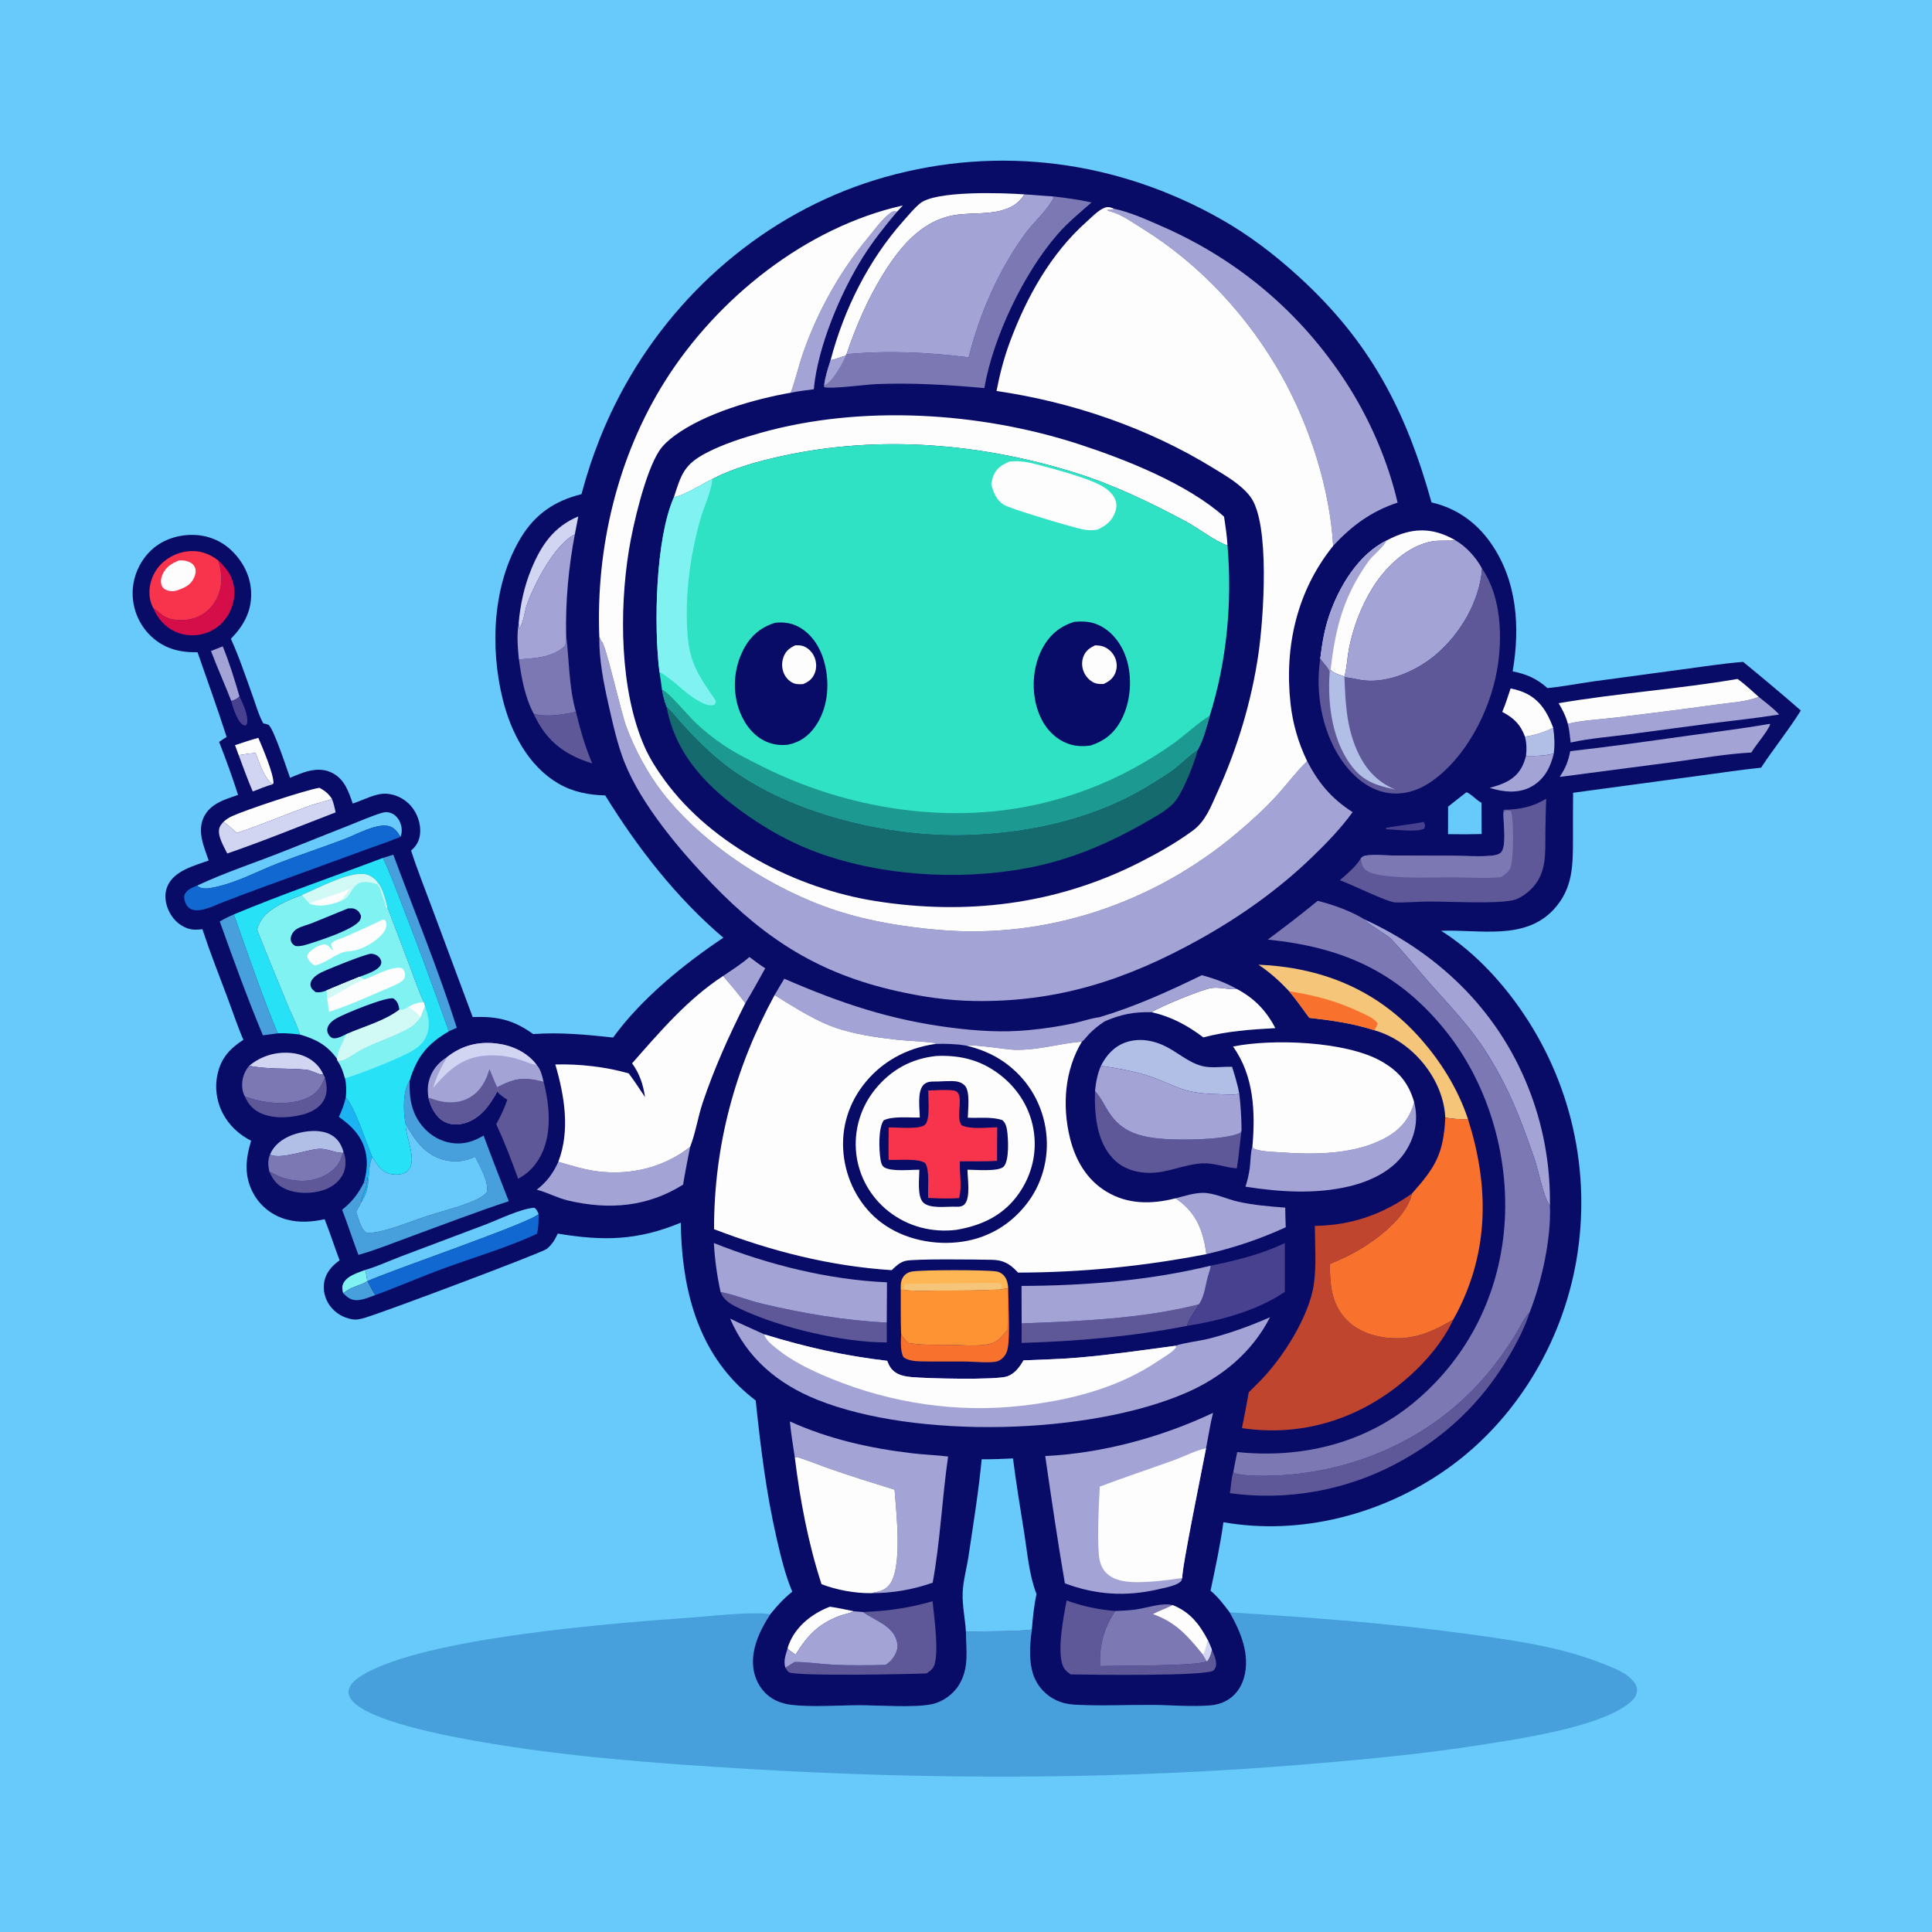 <svg version="1.1" xmlns="http://www.w3.org/2000/svg" style="display: block;" viewBox="0 0 2048 2048" width="1024" height="1024">
<path transform="translate(0,0)" fill="rgb(103,202,250)" d="M 0 0 L 2048 0 L 2048 2048 L 0 2048 L 0 0 z"/>
<path transform="translate(0,0)" fill="rgb(71,160,219)" d="M 1303.47 1709.13 C 1387.44 1714.49 1470.42 1720.39 1553.86 1731.86 C 1604.13 1738.76 1654.85 1745.39 1702.13 1764.79 C 1712.07 1768.86 1723.09 1772.98 1730.51 1781.08 C 1733.51 1784.35 1735.79 1788.43 1735.3 1793.01 C 1734.65 1799.08 1729.39 1803.81 1724.77 1807.19 C 1691.34 1831.57 1609.73 1843.37 1568.42 1849.86 C 1506.81 1859.55 1444.7 1865.25 1382.59 1870.39 C 1186.82 1886.6 989.351 1886.86 793.322 1875.17 C 697.073 1869.42 599.896 1862.34 504.855 1845.58 C 477.232 1840.71 388.446 1824.55 372.083 1801.24 C 370.163 1798.5 369.067 1795.32 369.594 1791.96 C 370.718 1784.77 378.296 1779.3 384.081 1775.76 C 449.722 1735.69 653.438 1720.34 735.302 1714.46 C 755.991 1712.97 798.311 1708.02 816.504 1711.22 C 805.181 1728.46 794.842 1750.33 799.085 1771.53 C 801.377 1782.98 807.771 1793.35 817.585 1799.82 C 823.665 1803.83 830.554 1806.08 837.744 1807.05 C 859.875 1810.02 888.308 1807.63 910.991 1807.63 C 931.318 1807.63 968.93 1810.49 987.602 1806.58 C 999.523 1804.09 1010.73 1795.99 1016.94 1785.53 C 1027.5 1767.73 1024.19 1749.38 1023.92 1729.84 C 1047.24 1728.69 1070.56 1730.09 1093.81 1727.43 C 1091.4 1743.7 1090.07 1765.26 1097.33 1780.28 C 1102.86 1791.73 1112.87 1800.53 1124.95 1804.48 C 1129.68 1806.03 1134.58 1806.78 1139.53 1807.06 C 1166.37 1808.6 1193.97 1807.14 1220.9 1807.29 C 1241.31 1807.4 1262.84 1809.49 1283.13 1807.79 C 1288.85 1807.31 1294.24 1805.89 1299.34 1803.22 C 1309.09 1798.12 1315.59 1789.24 1318.62 1778.78 C 1325.66 1754.45 1315.32 1729.98 1303.47 1709.13 z"/>
<path transform="translate(0,0)" fill="rgb(9,12,103)" d="M 616.405 523.822 C 627.148 483.312 642.4 444.732 662.872 408.126 C 722.107 302.206 820.985 220.686 938.262 187.667 C 1059.12 153.641 1184.02 170.313 1293.22 231.732 C 1323.41 248.715 1350.93 269.709 1376.48 293.014 C 1452.39 362.237 1490.19 434.662 1517.48 532.589 C 1543.67 538.566 1564.86 553.591 1580.24 575.55 C 1608.36 615.719 1611.48 664.841 1603.49 711.678 C 1618.19 714.572 1629.11 719.347 1640.36 729.401 C 1656.34 727.884 1672.46 724.668 1688.39 722.412 L 1783.68 709.528 C 1804.98 706.69 1826.36 703.365 1847.78 701.617 C 1868.45 718.53 1888.85 735.599 1908.95 753.176 C 1895.93 774.044 1880.33 793.208 1866.83 813.762 C 1845.7 815.938 1824.63 819.229 1803.57 821.987 L 1667.55 840.369 C 1667.3 856.233 1667.43 872.107 1667.41 887.973 C 1667.37 916.737 1667.74 941.547 1647.02 964.024 C 1616.29 997.342 1568.03 985.01 1527.71 986.693 C 1560.23 1007.24 1588.23 1036.52 1610.34 1067.79 C 1665.45 1145.76 1687.22 1241.89 1671.03 1336 C 1655.94 1423.79 1606.45 1506.18 1533.2 1557.62 C 1465.4 1605.22 1379.02 1628.02 1296.88 1613.62 C 1293.51 1638.05 1288.31 1662.09 1283.22 1686.2 C 1291.25 1692.85 1297.23 1700.88 1303.47 1709.13 C 1315.32 1729.98 1325.66 1754.45 1318.62 1778.78 C 1315.59 1789.24 1309.09 1798.12 1299.34 1803.22 C 1294.24 1805.89 1288.85 1807.31 1283.13 1807.79 C 1262.84 1809.49 1241.31 1807.4 1220.9 1807.29 C 1193.97 1807.14 1166.37 1808.6 1139.53 1807.06 C 1134.58 1806.78 1129.68 1806.03 1124.95 1804.48 C 1112.87 1800.53 1102.86 1791.73 1097.33 1780.28 C 1090.07 1765.26 1091.4 1743.7 1093.81 1727.43 C 1070.56 1730.09 1047.24 1728.69 1023.92 1729.84 C 1024.19 1749.38 1027.5 1767.73 1016.94 1785.53 C 1010.73 1795.99 999.523 1804.09 987.602 1806.58 C 968.93 1810.49 931.318 1807.63 910.991 1807.63 C 888.308 1807.63 859.875 1810.02 837.744 1807.05 C 830.554 1806.08 823.665 1803.83 817.585 1799.82 C 807.771 1793.35 801.377 1782.98 799.085 1771.53 C 794.842 1750.33 805.181 1728.46 816.504 1711.22 C 823.643 1702.25 830.878 1694.43 839.844 1687.26 C 832.419 1669.59 827.69 1649.96 823.394 1631.3 C 812.163 1582.54 806.318 1534.24 801.062 1484.58 C 794.78 1479.78 788.667 1474.51 783.02 1468.98 C 736.382 1423.3 722.43 1359.03 721.663 1296.07 C 675.68 1315.19 639.565 1315.67 591.247 1307.66 C 588.374 1313.99 585.018 1319.64 579.439 1323.97 C 574.047 1328.16 408.966 1390.23 387.548 1396.66 C 382.783 1398.09 378.569 1399.32 373.57 1398.54 C 363.995 1397.04 355.112 1391.77 349.498 1383.82 C 344.448 1376.68 342.086 1367.6 343.678 1358.93 C 345.534 1348.83 351.933 1341.79 359.993 1336.01 C 354.474 1321.55 349.91 1306.77 344.083 1292.41 C 330.834 1295.36 317.101 1296.31 303.872 1292.73 C 288.885 1288.68 276.132 1278.85 268.653 1265.23 C 258.469 1246.7 260.346 1228.61 266.213 1209.19 C 255.266 1203.78 245.707 1195.5 239.085 1185.21 C 230.266 1171.51 227.08 1154.79 230.561 1138.83 C 234.314 1121.63 243.623 1111.54 257.995 1102.22 C 251.65 1087.64 246.641 1072.2 241.029 1057.29 C 231.999 1033.29 222.566 1009.35 214.551 984.997 C 209.119 985.652 203.676 985.916 198.45 983.993 C 189.08 980.545 182.172 973.263 178.311 964.147 C 174.937 956.178 174.076 947.003 177.684 938.96 C 184.889 922.901 205.961 917.667 221.199 912.183 C 216.235 897.61 208.82 881.491 215.95 866.337 C 222.754 851.876 238.439 847.393 252.366 842.675 C 246.389 823.776 239.462 804.921 232.278 786.451 C 234.804 784.563 237.586 782.926 240.242 781.22 C 230.615 751.096 219.698 721.323 209.41 691.414 C 190.403 691.709 174.08 687.703 160.022 674.323 C 147.819 662.709 140.891 646.687 140.604 629.849 C 140.318 613.081 147.114 596.447 158.936 584.562 C 170.589 572.848 186.747 567.145 203.094 567.002 C 219.338 566.861 234.684 572.857 246.263 584.377 C 258.599 596.65 266.218 612.394 266.258 629.979 C 266.302 649.049 257.733 663.89 244.755 677.145 C 253.545 696.588 260.345 716.863 267.542 736.931 C 271.038 746.676 274.116 757.738 279.066 766.815 C 281.085 767.189 282.61 767.49 284.501 768.358 C 289.577 770.687 304.601 816.623 307.462 824.531 C 310.928 823.029 314.417 821.583 317.949 820.244 C 328.914 816.089 340.413 813.678 351.508 819.018 C 365.094 825.556 369.361 838.586 373.915 851.799 C 384.917 848.327 398.025 840.642 409.718 841.376 C 419.584 841.995 429.14 846.888 435.605 854.327 C 442.355 862.096 446.305 873.312 445.312 883.621 C 444.576 891.262 441.535 896.675 435.775 901.598 C 442.158 921.612 450.053 941.176 457.366 960.871 L 501.057 1078.11 C 526.889 1077.23 543.949 1080.84 565.167 1096.16 C 593.879 1094.12 621.413 1096.71 649.924 1099.83 C 679.399 1059.04 725.066 1021.84 766.794 994.025 C 716.834 951.563 675.835 898.726 641.563 843.172 C 623.917 842.741 607.102 839.485 591.761 830.474 C 559.913 811.767 541.645 776.38 533.007 741.631 C 519.249 686.291 522.11 619.431 552.267 569.778 C 567.475 544.739 588.332 530.795 616.405 523.822 z"/>
<path transform="translate(0,0)" fill="rgb(72,65,143)" d="M 1509.05 871.293 C 1509.35 871.707 1509.71 872.082 1509.95 872.536 C 1511.07 874.705 1510.64 876.597 1509.56 878.562 C 1501.1 882.35 1480.56 879.345 1470.78 879.153 C 1469.49 878.885 1470.25 879.148 1468.65 877.98 C 1471.59 876.396 1501.27 873.264 1509.05 871.293 z"/>
<path transform="translate(0,0)" fill="rgb(72,65,143)" d="M 253.812 738.007 C 257.669 746.509 263.375 757.645 261.94 767.121 L 260.33 769.077 C 257.414 768.776 256.004 767.526 254.256 765.177 C 250.453 760.066 246.369 749.19 245.119 742.962 C 248.846 741.72 251.158 741.009 253.812 738.007 z"/>
<path transform="translate(0,0)" fill="rgb(129,242,242)" d="M 387.049 1346.19 C 388.177 1350.16 388.812 1354.04 389.387 1358.13 C 382.785 1362.41 374.937 1363.39 368.353 1367.71 C 366.799 1368.73 365.231 1369.72 363.684 1370.75 C 362.896 1367.17 362.187 1364.14 363.839 1360.62 C 367.719 1352.36 379.22 1349.21 387.049 1346.19 z"/>
<path transform="translate(0,0)" fill="rgb(71,160,219)" d="M 389.387 1358.13 L 389.742 1358 C 392.13 1363.17 394.831 1368 397.703 1372.91 C 391.887 1374.91 384.888 1378.04 378.73 1378.2 C 371.79 1378.38 368.428 1375.44 363.684 1370.75 C 365.231 1369.72 366.799 1368.73 368.353 1367.71 C 374.937 1363.39 382.785 1362.41 389.387 1358.13 z"/>
<path transform="translate(0,0)" fill="rgb(252,253,252)" d="M 249.126 789.899 C 257.315 787.292 265.539 784.311 273.853 782.162 C 278.289 792.455 290.023 820.053 289.907 830.057 L 289.024 831.405 C 279.692 824.598 275.146 808.678 270.974 798.259 C 264.87 798.57 259.046 799.486 253.039 800.547 L 249.126 789.899 z"/>
<path transform="translate(0,0)" fill="rgb(27,179,241)" d="M 359.237 1183.96 C 362.421 1177.26 364.781 1170.7 366.527 1163.51 C 375.938 1172.51 388.455 1212.45 394.626 1226.36 C 387.757 1243.12 394.952 1255.98 382.505 1275.2 C 384.138 1265.69 389.863 1257.83 389.454 1247.76 C 388.574 1249.12 388.104 1250.33 387.661 1251.87 L 387.142 1253.71 L 385.68 1253.71 C 388.543 1243.51 389.866 1233.45 387.892 1222.94 C 384.587 1205.35 373.249 1193.8 359.237 1183.96 z"/>
<path transform="translate(0,0)" fill="rgb(164,163,214)" d="M 223.661 690.082 L 236.109 685.151 C 243.102 702.374 248.639 720.169 253.812 738.007 C 251.158 741.009 248.846 741.72 245.119 742.962 C 238.24 725.222 230.373 707.884 223.661 690.082 z"/>
<path transform="translate(0,0)" fill="rgb(177,190,230)" d="M 1616.55 780.88 C 1627.61 779.107 1636.38 776.363 1646.46 771.46 C 1647.82 780.896 1648.29 789.387 1647.04 798.851 C 1637.12 801.237 1627.79 801.547 1617.63 801.292 C 1618.5 794.225 1618.25 787.806 1616.55 780.88 z"/>
<path transform="translate(0,0)" fill="rgb(209,213,242)" d="M 253.039 800.547 C 259.046 799.486 264.87 798.57 270.974 798.259 C 275.146 808.678 279.692 824.598 289.024 831.405 C 281.945 833.263 274.816 836.47 267.931 839.018 C 262.471 826.409 257.854 813.414 253.039 800.547 z"/>
<path transform="translate(0,0)" fill="rgb(252,253,252)" d="M 879.691 1703.18 C 888.244 1704.3 896.839 1706.38 905.317 1708.03 C 904.777 1708.26 904.24 1708.49 903.697 1708.72 C 899.338 1710.51 894.583 1711.23 890.147 1712.88 C 867.662 1721.25 855.673 1733.87 843.368 1754.02 C 840.427 1752 837.42 1750.09 834.846 1747.61 C 835.405 1744.87 836.438 1742.42 837.589 1739.89 C 845.575 1722.34 862.106 1709.9 879.691 1703.18 z"/>
<path transform="translate(0,0)" fill="rgb(209,213,242)" d="M 264.206 1129.73 C 276.707 1119.39 292.199 1114.71 308.372 1116.15 C 319.374 1117.13 330.005 1121.59 337.265 1130.13 C 339.624 1132.9 341.282 1135.88 342.835 1139.16 C 337.254 1139.42 330.679 1134.51 324.556 1133.93 C 304.103 1132.02 284.619 1133.83 264.206 1129.73 z"/>
<path transform="translate(0,0)" fill="rgb(94,88,152)" d="M 364.057 1220.87 C 366.909 1227.68 367.082 1236.61 364.119 1243.47 C 360.297 1252.31 352.281 1258.33 343.336 1261.4 C 330.71 1265.72 313.554 1265.76 301.512 1259.87 C 292.892 1255.65 289.309 1250.36 285.524 1241.98 C 287.244 1242.61 288.986 1243.63 290.62 1244.46 C 293.103 1245.73 295.527 1247.03 298.171 1247.94 C 312.919 1253.07 329.598 1253.48 343.807 1246.3 C 351.668 1242.32 359.025 1235.72 361.804 1227.18 C 362.361 1225.47 362.982 1223.8 363.593 1222.1 L 364.057 1220.87 z"/>
<path transform="translate(0,0)" fill="rgb(164,163,214)" d="M 794.42 1014.45 C 799.917 1018.52 805.369 1022.8 811.176 1026.42 C 804.245 1038.8 797.507 1051.35 790.074 1063.44 C 782.649 1053.48 774.564 1044.06 766.556 1034.57 C 775.959 1028.18 785.865 1021.94 794.42 1014.45 z"/>
<path transform="translate(0,0)" fill="rgb(164,163,214)" d="M 1617.63 801.292 C 1627.79 801.547 1637.12 801.237 1647.04 798.851 C 1643.77 812.737 1637.73 824.958 1625.19 832.779 C 1613 840.377 1598.63 840.265 1585.14 836.835 C 1583.09 836.314 1581.05 835.757 1579.01 835.188 C 1592.74 831.435 1605.17 827.172 1612.7 814.018 C 1615.01 809.987 1616.44 805.757 1617.63 801.292 z"/>
<path transform="translate(0,0)" fill="rgb(94,88,152)" d="M 344.357 1142 C 346.684 1150.5 347.623 1158.57 343.064 1166.55 C 338.022 1175.37 328.516 1179.7 319.007 1181.94 C 304.259 1185.43 285.279 1186.08 272.128 1177.68 C 265.96 1173.74 262.456 1168.7 259.477 1162.13 C 260.476 1162.52 261.474 1162.92 262.486 1163.28 C 281.269 1169.98 308.712 1172.39 327.088 1163.22 C 336.349 1158.59 340.999 1151.51 344.357 1142 z"/>
<path transform="translate(0,0)" fill="rgb(177,190,230)" d="M 286.177 1223.96 C 286.665 1222.88 287.163 1221.81 287.724 1220.78 C 292.86 1211.26 302.863 1205.18 312.937 1202.06 C 324.483 1198.48 339.931 1196.91 350.818 1202.91 C 358.09 1206.93 361.771 1213.1 364.057 1220.87 L 363.593 1222.1 C 363.079 1222.09 362.565 1222.09 362.051 1222.07 C 353.411 1221.7 346.233 1217 336.94 1217.92 C 323.522 1219.25 297.704 1229.25 286.177 1223.96 z"/>
<path transform="translate(0,0)" fill="rgb(103,202,250)" d="M 1554.52 839.773 C 1559.85 841.789 1564.84 848.088 1570.42 850.983 L 1570.6 884.104 L 1553.55 884.385 L 1534.99 884.228 L 1535.04 855.097 C 1541.43 849.862 1548 844.848 1554.52 839.773 z"/>
<path transform="translate(0,0)" fill="rgb(209,213,242)" d="M 549.792 660.775 C 551.439 641.088 555.778 621.226 563.35 602.951 C 573.852 577.608 587.175 558.254 613.001 547.442 L 609.319 566.534 C 588.236 576.606 565.877 619.901 558.465 641.264 C 556.043 648.245 554.855 660.659 550.49 666.343 C 550.213 664.48 549.964 662.653 549.792 660.775 z"/>
<path transform="translate(0,0)" fill="rgb(252,253,252)" d="M 1601.32 729.768 C 1606.4 730.827 1611.59 732.261 1616.33 734.404 C 1632.66 741.783 1640.43 755.548 1646.46 771.46 C 1636.38 776.363 1627.61 779.107 1616.55 780.88 C 1611.63 767.714 1604.63 761.079 1592.46 754.623 C 1595.93 746.569 1598.51 738.075 1601.32 729.768 z"/>
<path transform="translate(0,0)" fill="rgb(94,88,152)" d="M 610.491 754.596 C 615.024 773.258 620.28 791.514 627.73 809.254 C 601.239 800.997 582.038 788.057 568.897 763.031 C 567.782 760.908 566.651 758.787 565.756 756.559 C 579.983 760.622 596.356 757.419 610.491 754.596 z"/>
<path transform="translate(0,0)" fill="rgb(213,13,72)" d="M 231.37 594.104 C 240.974 602.727 247.71 612.787 248.417 626.055 C 249.078 638.473 244.13 651.339 235.481 660.241 C 226.936 669.035 214.887 673.82 202.649 673.476 C 190.792 673.143 179.705 668.099 171.731 659.315 C 167.836 655.024 164.722 650.129 162.549 644.757 C 167.012 647.27 170.337 651.318 174.918 653.819 C 183.489 658.499 197.111 658.096 206.111 655.191 C 216.457 651.852 224.558 644.595 229.496 634.957 C 236.491 621.306 235.663 608.267 231.37 594.104 z"/>
<path transform="translate(0,0)" fill="rgb(252,253,252)" d="M 236.701 871.336 C 239.432 868.842 242.615 866.709 245.977 865.162 C 260.725 858.38 323.577 837.518 338.674 835.071 C 344.436 838.312 348.369 841.309 351.911 846.965 C 343.908 849.875 335.497 851.45 327.448 854.389 C 301.959 863.697 276.994 874.269 251.255 882.917 C 246.644 879.723 241.482 873.546 236.701 871.336 z"/>
<path transform="translate(0,0)" fill="rgb(71,160,219)" d="M 405.921 909.423 L 416.906 906.02 C 439.523 966.936 464.516 1027.49 484.209 1089.41 L 475.806 1093.23 C 460.553 1050.35 445.204 1007.94 428.64 965.548 C 421.294 946.749 414.535 927.688 405.921 909.423 z"/>
<path transform="translate(0,0)" fill="rgb(124,120,180)" d="M 286.177 1223.96 C 297.704 1229.25 323.522 1219.25 336.94 1217.92 C 346.233 1217 353.411 1221.7 362.051 1222.07 C 362.565 1222.09 363.079 1222.09 363.593 1222.1 C 362.982 1223.8 362.361 1225.47 361.804 1227.18 C 359.025 1235.72 351.668 1242.32 343.807 1246.3 C 329.598 1253.48 312.919 1253.07 298.171 1247.94 C 295.527 1247.03 293.103 1245.73 290.62 1244.46 C 288.986 1243.63 287.244 1242.61 285.524 1241.98 C 284.163 1235.46 283.634 1230.19 286.177 1223.96 z"/>
<path transform="translate(0,0)" fill="rgb(71,160,219)" d="M 247.89 969.347 C 262.9 1011.39 277.253 1054.18 294.444 1095.38 L 278.672 1097.47 C 262.201 1057.89 247.383 1017.19 232.965 976.802 C 237.854 973.946 242.662 971.523 247.89 969.347 z"/>
<path transform="translate(0,0)" fill="rgb(248,113,45)" d="M 1068.22 1365.57 L 1068.72 1364.44 C 1068.82 1380.14 1070.95 1416.34 1068.14 1429.84 C 1067.38 1433.5 1065.96 1436.47 1063.31 1439.15 C 1061.17 1441.33 1058.44 1443.07 1055.38 1443.5 C 1045.6 1444.88 1034.37 1443.45 1024.46 1443.31 C 1008.31 1443.09 992.125 1443.5 975.973 1443.13 C 969.992 1442.99 962.65 1442.35 957.73 1438.72 C 953.975 1431.68 955.159 1421.6 955.198 1413.84 C 956.872 1417.93 959.849 1420.55 962.911 1423.61 C 977.955 1426.24 994.743 1425.36 1010.08 1425.65 C 1022.5 1425.88 1046.54 1428.49 1056.72 1421.38 C 1060.93 1418.43 1064.37 1413.59 1068.1 1410 C 1068.4 1395.2 1068.21 1380.37 1068.22 1365.57 z"/>
<path transform="translate(0,0)" fill="rgb(209,213,242)" d="M 351.911 846.965 C 353.792 851.55 354.714 856.322 355.786 861.143 C 317.673 875.808 279.519 891.481 240.912 904.735 C 237.347 897.401 229.728 885.296 232.763 877.045 C 233.534 874.95 235.28 873.035 236.701 871.336 C 241.482 873.546 246.644 879.723 251.255 882.917 C 276.994 874.269 301.959 863.697 327.448 854.389 C 335.497 851.45 343.908 849.875 351.911 846.965 z"/>
<path transform="translate(0,0)" fill="rgb(254,181,83)" d="M 954.843 1367.37 C 954.798 1362.3 954.554 1357.4 957.769 1353.17 C 960.132 1350.06 963.251 1348.39 967.073 1347.82 C 979.246 1345.99 1043.21 1346.02 1055.56 1347.7 C 1058.08 1348.04 1060.22 1348.81 1062.23 1350.37 C 1066.85 1353.96 1068.04 1358.9 1068.72 1364.44 L 1068.22 1365.57 L 1060.99 1366.81 C 1038.73 1367.86 1016.57 1368.03 994.287 1368.06 C 982.444 1368.07 969.85 1368.92 958.141 1367.16 L 954.843 1367.37 z"/>
<path transform="translate(0,0)" fill="rgb(245,198,122)" d="M 958.141 1367.16 C 958.594 1364.6 958.255 1362.57 960.458 1361.02 C 971.099 1360.89 1057.32 1359.32 1059.91 1360.39 C 1060.64 1360.69 1061.08 1361.45 1061.66 1361.98 C 1061.75 1364.07 1061.77 1364.8 1060.99 1366.81 C 1038.73 1367.86 1016.57 1368.03 994.287 1368.06 C 982.444 1368.07 969.85 1368.92 958.141 1367.16 z"/>
<path transform="translate(0,0)" fill="rgb(103,202,250)" d="M 387.049 1346.19 C 399.812 1342.62 412.997 1336.33 425.481 1331.68 L 515.857 1297.6 C 530.062 1292.09 552.014 1281.3 566.358 1280.23 C 569.111 1282.05 569.569 1284.03 570.984 1286.97 C 562.288 1296.28 413.047 1347.13 389.742 1358 L 389.387 1358.13 C 388.812 1354.04 388.177 1350.16 387.049 1346.19 z"/>
<path transform="translate(0,0)" fill="rgb(103,202,250)" d="M 209.061 938.727 C 238.896 924.673 271.059 914.289 301.7 902.057 L 369.931 874.971 C 381.313 870.508 392.911 865.285 404.603 861.74 C 408.062 860.691 410.931 860.527 414.339 861.819 C 418.769 863.499 422.118 867.156 423.975 871.459 C 426.15 876.5 426.596 881.966 424.578 887.071 C 421.012 881.576 417.889 876.715 410.998 875.452 C 398.285 873.122 377.888 884.545 366.081 889.077 C 342.396 898.168 318.209 905.97 294.579 915.182 C 271.635 924.127 250.617 935.914 226.129 940.817 C 220.675 941.91 213.26 943.141 209.061 938.727 z"/>
<path transform="translate(0,0)" fill="rgb(124,120,180)" d="M 264.206 1129.73 C 284.619 1133.83 304.103 1132.02 324.556 1133.93 C 330.679 1134.51 337.254 1139.42 342.835 1139.16 L 344.357 1142 C 340.999 1151.51 336.349 1158.59 327.088 1163.22 C 308.712 1172.39 281.269 1169.98 262.486 1163.28 C 261.474 1162.92 260.476 1162.52 259.477 1162.13 C 257.907 1158.93 256.968 1156.1 256.73 1152.51 C 256.167 1144.04 258.697 1136.18 264.206 1129.73 z"/>
<path transform="translate(0,0)" fill="rgb(164,163,214)" d="M 838.229 416.294 C 843.39 402.428 846.58 387.686 851.502 373.668 C 866.802 330.086 889.915 288.468 919.345 252.943 C 926.545 244.252 935.09 231.967 944.18 225.55 C 946.811 223.692 947.854 223.892 950.978 224.35 C 938.032 239.653 925.774 255.091 915.048 272.055 C 891.033 310.036 866.703 367.844 862.66 412.64 C 854.446 413.613 846.348 414.7 838.229 416.294 z"/>
<path transform="translate(0,0)" fill="rgb(94,88,152)" d="M 763.862 1369.57 L 764.854 1369.76 C 779.257 1372.72 793.194 1378.44 807.567 1381.88 C 850.695 1392.22 895.663 1399.76 939.996 1402.01 L 940.048 1423.07 C 893.46 1423.04 827.413 1407.6 785.11 1387.59 C 776.396 1383.47 767.235 1379.12 763.862 1369.57 z"/>
<path transform="translate(0,0)" fill="rgb(124,120,180)" d="M 600.109 672.704 C 603.405 700.022 602.906 727.847 610.491 754.596 C 596.356 757.419 579.983 760.622 565.756 756.559 C 556.375 739.008 552.766 718.501 550.05 698.99 C 566.506 697.724 584.611 697.119 597.794 685.71 C 600.793 683.115 599.979 676.468 600.109 672.704 z"/>
<path transform="translate(0,0)" fill="rgb(16,104,208)" d="M 570.984 1286.97 C 571.023 1294.17 570.902 1300.72 569.304 1307.78 C 540.468 1321.45 502.836 1332.77 472.003 1343.97 C 447.008 1353.05 422.667 1363.77 397.703 1372.91 C 394.831 1368 392.13 1363.17 389.742 1358 C 413.047 1347.13 562.288 1296.28 570.984 1286.97 z"/>
<path transform="translate(0,0)" fill="rgb(94,88,152)" d="M 1082.99 1402.87 C 1145.26 1400.47 1210.28 1398.02 1270.9 1382.67 C 1267.01 1389.45 1260.21 1398.16 1258.12 1405.51 C 1200.05 1416.8 1142.02 1421.8 1082.95 1423.56 L 1082.99 1402.87 z"/>
<path transform="translate(0,0)" fill="rgb(252,253,252)" d="M 1220.82 1072.98 C 1228.31 1067.46 1274.78 1048.6 1284.08 1047.31 C 1292.7 1046.11 1300.76 1048.87 1309.24 1048.52 C 1309.88 1048.49 1310.53 1048.45 1311.18 1048.41 C 1329.53 1058.08 1342.39 1071.39 1351.89 1089.85 C 1326.27 1091.25 1300.48 1093.04 1275.58 1099.68 C 1258.81 1086.91 1241.46 1077.66 1220.82 1072.98 z"/>
<path transform="translate(0,0)" fill="rgb(164,163,214)" d="M 1864.29 738.698 C 1871.57 744.663 1879.61 750.449 1885.95 757.406 C 1861.18 761.387 1836.14 763.981 1811.24 767.104 L 1726.69 778.397 C 1706.46 781.096 1684.83 782.681 1664.95 787.113 C 1664.16 780.464 1663.6 773.718 1661.97 767.211 C 1677.98 763.377 1696.38 762.646 1712.79 760.624 C 1748.04 756.281 1783.13 751.989 1818.31 747.034 C 1832.76 744.998 1850.78 744.175 1864.29 738.698 z"/>
<path transform="translate(0,0)" fill="rgb(94,88,152)" d="M 527 1152.57 C 546.183 1142.63 554.948 1141.48 576.273 1146.76 C 582.909 1172.58 585.694 1204.56 571.372 1228.38 C 565.838 1237.59 558.788 1244.46 549.28 1249.5 C 542.207 1229.86 534.779 1210.61 526.04 1191.65 C 530.643 1183.24 534.708 1174.91 537.754 1165.8 C 533.794 1163.17 530.115 1160.84 526.98 1157.2 C 527.224 1155.79 527.01 1154.02 527 1152.57 z"/>
<path transform="translate(0,0)" fill="rgb(164,163,214)" d="M 1246.13 1270.25 C 1255.42 1267.91 1265.53 1264.54 1275.15 1264.49 C 1287.25 1264.44 1300.73 1271.25 1312.61 1273.88 C 1328.96 1277.5 1345.71 1278.88 1362.38 1280.12 C 1362.55 1287.05 1362.6 1294.01 1362.94 1300.94 C 1335.3 1313.61 1308.38 1322.61 1278.78 1329.43 C 1278.35 1325.86 1277.77 1322.32 1277.05 1318.8 C 1272.8 1297.75 1264.12 1282.26 1246.13 1270.25 z"/>
<path transform="translate(0,0)" fill="rgb(177,190,230)" d="M 1167.03 1129.81 C 1172.84 1118.34 1181.35 1108.92 1193.89 1104.75 C 1208.43 1099.92 1224.21 1103.07 1237.41 1110.13 C 1251.9 1117.88 1264.25 1129.99 1281.49 1131.17 C 1289.68 1131.73 1297.87 1130.61 1306.06 1130.84 C 1308.94 1140.18 1311.94 1149.57 1313.68 1159.2 C 1308.61 1161.18 1300.7 1160.1 1295.13 1159.99 C 1279.78 1159.67 1264.93 1158.94 1250.39 1153.52 C 1238.5 1149.09 1227.15 1143.34 1214.96 1139.7 C 1199.13 1134.99 1183.33 1132.15 1167.03 1129.81 z"/>
<path transform="translate(0,0)" fill="rgb(16,104,208)" d="M 209.061 938.727 C 213.26 943.141 220.675 941.91 226.129 940.817 C 250.617 935.914 271.635 924.127 294.579 915.182 C 318.209 905.97 342.396 898.168 366.081 889.077 C 377.888 884.545 398.285 873.122 410.998 875.452 C 417.889 876.715 421.012 881.576 424.578 887.071 C 411.266 892.607 397.493 897.026 383.98 902.052 L 283.927 938.538 C 268.546 944.08 253.174 949.943 237.897 955.754 C 231.245 958.284 224.701 961.564 217.843 963.465 C 213.149 964.765 207.671 965.868 202.987 963.923 C 199.624 962.527 197.568 959.779 196.319 956.444 C 195.331 953.81 194.727 950.788 195.85 948.081 C 197.912 943.105 204.411 940.517 209.061 938.727 z"/>
<path transform="translate(0,0)" fill="rgb(94,88,152)" d="M 1130.66 1696.59 C 1147.94 1702.82 1163.97 1706.19 1182.25 1707.73 C 1169.92 1726.1 1165.36 1743.96 1166.13 1766.11 C 1183.83 1765.53 1270.19 1766.26 1279.48 1760.99 C 1282.37 1757.05 1283.59 1753.12 1284.46 1748.37 C 1286.52 1752.92 1289.03 1758.41 1289.18 1763.46 C 1289.27 1766.25 1288.45 1768.68 1286.47 1770.66 C 1280 1777.1 1154.26 1775.3 1134.85 1774.93 C 1132.53 1773.18 1130.06 1771.43 1128.37 1769.03 C 1119.05 1755.75 1127.52 1713.05 1130.66 1696.59 z"/>
<path transform="translate(0,0)" fill="rgb(248,51,76)" d="M 162.549 644.757 C 160.956 641.681 159.678 638.265 159.039 634.86 C 156.924 623.587 160.121 611.606 166.924 602.457 C 174.374 592.437 186.455 585.837 198.811 584.444 C 211.18 583.05 221.628 586.654 231.37 594.104 C 235.663 608.267 236.491 621.306 229.496 634.957 C 224.558 644.595 216.457 651.852 206.111 655.191 C 197.111 658.096 183.489 658.499 174.918 653.819 C 170.337 651.318 167.012 647.27 162.549 644.757 z"/>
<path transform="translate(0,0)" fill="rgb(252,253,252)" d="M 189.654 594.105 C 193.435 593.905 196.602 594.06 200.16 595.532 C 203.412 596.877 205.613 598.795 206.878 602.177 C 208.066 605.357 207.069 609.577 205.668 612.517 C 201.866 620.494 195.629 623.049 187.827 625.814 C 185.319 626.545 182.789 626.996 180.195 626.51 C 176.806 625.875 173.578 624.739 171.823 621.519 C 169.816 617.836 170.578 612.934 172.165 609.243 C 175.746 600.912 181.712 597.483 189.654 594.105 z"/>
<path transform="translate(0,0)" fill="rgb(164,163,214)" d="M 549.792 660.775 C 549.964 662.653 550.213 664.48 550.49 666.343 C 554.855 660.659 556.043 648.245 558.465 641.264 C 565.877 619.901 588.236 576.606 609.319 566.534 C 602.727 601.432 599.373 637.18 600.109 672.704 C 599.979 676.468 600.793 683.115 597.794 685.71 C 584.611 697.119 566.506 697.724 550.05 698.99 C 548.81 686.658 547.703 673.037 549.792 660.775 z"/>
<path transform="translate(0,0)" fill="rgb(94,88,152)" d="M 914.857 1708.81 C 940.567 1707.8 963.828 1704.64 988.558 1697.35 C 989.851 1711.54 996.731 1757.81 988.769 1768.33 C 986.984 1770.69 984.631 1772.32 982.158 1773.87 C 965.986 1774.72 841.494 1777.14 836.184 1772.53 C 834.523 1771.08 833.686 1769.76 832.521 1767.93 L 842.319 1761.77 C 855.722 1761.75 869.172 1763.89 882.567 1764.6 C 901.251 1765.6 920.15 1765.28 938.854 1764.86 C 941.785 1762.66 944.378 1760.72 946.528 1757.68 C 950.163 1752.54 952.278 1747.46 950.994 1741.14 C 947.44 1723.65 928.383 1718.34 915.644 1709.38 C 915.38 1709.19 915.12 1709 914.857 1708.81 z"/>
<path transform="translate(0,0)" fill="rgb(164,163,214)" d="M 905.317 1708.03 C 908.502 1708.25 911.681 1708.48 914.857 1708.81 C 915.12 1709 915.38 1709.19 915.644 1709.38 C 928.383 1718.34 947.44 1723.65 950.994 1741.14 C 952.278 1747.46 950.163 1752.54 946.528 1757.68 C 944.378 1760.72 941.785 1762.66 938.854 1764.86 C 920.15 1765.28 901.251 1765.6 882.567 1764.6 C 869.172 1763.89 855.722 1761.75 842.319 1761.77 L 832.521 1767.93 C 830.365 1760.37 832.675 1754.9 834.846 1747.61 C 837.42 1750.09 840.427 1752 843.368 1754.02 C 855.673 1733.87 867.662 1721.25 890.147 1712.88 C 894.583 1711.23 899.338 1710.51 903.697 1708.72 C 904.24 1708.49 904.777 1708.26 905.317 1708.03 z"/>
<path transform="translate(0,0)" fill="rgb(252,253,252)" d="M 1652.21 745.424 C 1715.19 734.716 1779 730.449 1841.87 719.728 C 1849.8 725.308 1857 732.314 1864.29 738.698 C 1850.78 744.175 1832.76 744.998 1818.31 747.034 C 1783.13 751.989 1748.04 756.281 1712.79 760.624 C 1696.38 762.646 1677.98 763.377 1661.97 767.211 C 1659.88 759.261 1656.43 752.425 1652.21 745.424 z"/>
<path transform="translate(0,0)" fill="rgb(72,65,143)" d="M 1283.41 1341.65 C 1310.95 1336.04 1336.38 1329.81 1362 1317.76 L 1361.98 1369.41 C 1332.05 1389.76 1293.52 1399.81 1258.12 1405.51 C 1260.21 1398.16 1267.01 1389.45 1270.9 1382.67 C 1277.61 1373.16 1277.88 1359.89 1281.62 1349.28 C 1282.57 1346.6 1283.08 1344.47 1283.41 1341.65 z"/>
<path transform="translate(0,0)" fill="rgb(252,253,252)" d="M 1470.02 572.835 C 1476.73 569.328 1483.32 566.385 1490.66 564.462 C 1509.39 559.554 1525.99 563.051 1542.51 572.615 C 1542.27 572.734 1542.03 572.886 1541.77 572.972 C 1540.8 573.293 1524.22 572.843 1519.35 573.63 C 1492.28 578.001 1468.58 601.043 1454.69 623.626 C 1442.71 643.093 1433.97 666.175 1429.78 688.638 C 1428.07 697.781 1427.78 708.422 1425.07 717.195 C 1420.69 715.814 1413.64 713.542 1410.48 710.18 L 1409.55 712.075 C 1408.11 707.665 1402.29 702.236 1399.56 698.096 C 1401.47 682.679 1403.87 667.796 1408.85 653.01 C 1419.24 622.128 1439.78 587.734 1470.02 572.835 z"/>
<path transform="translate(0,0)" fill="rgb(164,163,214)" d="M 1399.56 698.096 C 1401.47 682.679 1403.87 667.796 1408.85 653.01 C 1419.24 622.128 1439.78 587.734 1470.02 572.835 C 1469.75 573.325 1469.48 573.821 1469.2 574.307 C 1464.64 582.101 1455.59 587.982 1450.25 595.564 C 1423.86 633.037 1415.63 665.537 1410.48 710.18 L 1409.55 712.075 C 1408.11 707.665 1402.29 702.236 1399.56 698.096 z"/>
<path transform="translate(0,0)" fill="rgb(252,253,252)" d="M 880.462 381.849 C 894.535 328.175 920.448 276.058 957.351 234.487 C 962.951 228.179 968.62 221.268 975.041 215.791 C 991.321 201.904 1062.59 204.338 1085.94 206.058 C 1080.16 215.677 1071.22 220.811 1060.42 223.408 C 1046.63 226.722 1031.97 225.903 1017.91 227.232 C 979.961 230.822 955.81 259.116 936.716 289.763 C 920.105 316.424 907.457 345.776 897.364 375.462 L 896.526 377.085 C 891.242 378.292 885.673 381.12 880.462 381.849 z"/>
<path transform="translate(0,0)" fill="rgb(164,163,214)" d="M 591.845 1231.56 C 605.54 1235.56 619.352 1239.93 633.544 1241.7 C 668.725 1246.07 703.409 1237.66 731.587 1215.71 C 728.943 1229.05 726.275 1242.37 724.083 1255.78 C 686.112 1279.52 645.583 1282.75 602.424 1272.67 C 590.708 1269.93 580.486 1264.06 568.976 1261.15 C 579.686 1252.78 586.241 1243.94 591.845 1231.56 z"/>
<path transform="translate(0,0)" fill="rgb(94,88,152)" d="M 1160.77 1156.54 C 1160.97 1156.76 1161.17 1156.97 1161.37 1157.19 C 1166.91 1163.38 1170.71 1171.5 1175.13 1178.53 C 1189.09 1200.74 1209.88 1205.66 1234.58 1207.38 C 1252.7 1208.65 1298.89 1208.44 1314.68 1200.9 L 1316.11 1198.47 C 1314.19 1211.82 1313.35 1225.15 1311.09 1238.5 C 1298.95 1237.7 1287.1 1232.64 1274.88 1233.2 C 1255.87 1234.08 1238.25 1243.24 1218.83 1243.29 C 1204.51 1243.33 1190.38 1238.99 1180.2 1228.5 C 1162.26 1210.02 1160.01 1180.83 1160.77 1156.54 z"/>
<path transform="translate(0,0)" fill="rgb(164,163,214)" d="M 1875.72 767.357 L 1876.49 767.821 C 1873.77 775.5 1861.52 789.214 1856.51 797.695 C 1829.97 799.158 1803.27 803.821 1776.94 807.383 L 1654.17 823.484 L 1653.52 823.194 C 1659.65 814.262 1662.41 806.839 1664.53 796.266 C 1706.35 791.583 1747.97 785.639 1789.65 779.826 C 1818.33 775.825 1847.2 772.343 1875.72 767.357 z"/>
<path transform="translate(0,0)" fill="rgb(71,160,219)" d="M 430.034 1191.68 C 429.903 1191.01 429.765 1190.35 429.642 1189.68 C 427.416 1177.57 426.875 1156.06 434.233 1145.66 C 433.674 1164.67 436.323 1181.34 449.554 1195.81 C 458.741 1205.85 471.675 1212.04 485.366 1212.13 C 495.474 1212.19 504.076 1208.73 512.64 1203.75 C 521.253 1227.08 530.257 1250.18 539.312 1273.34 C 503.385 1285.17 467.927 1298.88 432.388 1311.88 C 415.005 1318.24 397.801 1325.29 379.939 1330.23 C 373.941 1314.37 368.759 1298.18 362.659 1282.39 C 373.399 1273.8 379.439 1265.87 385.68 1253.71 L 387.142 1253.71 L 387.661 1251.87 C 388.104 1250.33 388.574 1249.12 389.454 1247.76 C 389.863 1257.83 384.138 1265.69 382.505 1275.2 L 377.599 1284.55 C 379.29 1290.07 382.376 1301.35 386.558 1305.25 C 388.223 1306.81 388.983 1306.91 391.107 1306.88 C 397.379 1306.77 404.023 1305.15 410.052 1303.49 C 424.515 1299.5 438.611 1293.61 452.902 1288.97 C 468.955 1283.75 486.218 1279.72 501.697 1273.11 C 506.926 1270.88 512.023 1268.15 516.004 1264.04 C 518.338 1252.17 508.711 1236.7 503.733 1226.13 C 493.081 1231.21 481.773 1232.57 470.321 1229.42 C 450.19 1223.89 439.838 1208.7 430.034 1191.68 z"/>
<path transform="translate(0,0)" fill="rgb(94,88,152)" d="M 1621.46 1391.23 C 1616.5 1407.05 1608.66 1422.01 1600.36 1436.32 C 1570.74 1487.34 1530.25 1525.28 1478.05 1552.56 C 1424.91 1580.35 1363.28 1591.02 1303.83 1582.82 C 1304.89 1575.8 1305.21 1566.93 1307.37 1560.28 L 1308.18 1561.4 C 1318.58 1565.52 1349.16 1564.54 1361.49 1563.63 C 1447.08 1557.36 1526.62 1518.82 1580.72 1451.39 C 1590.01 1439.81 1598.54 1427.54 1606.42 1414.96 C 1610.79 1407.98 1614.68 1398.57 1620.16 1392.59 C 1620.59 1392.13 1621.03 1391.68 1621.46 1391.23 z"/>
<path transform="translate(0,0)" fill="rgb(164,163,214)" d="M 1446.27 974.526 C 1528.52 1012.45 1591.69 1075.31 1623.12 1160.86 C 1636.99 1198.61 1643.53 1237.89 1642.98 1278.05 C 1636.31 1269.76 1630.89 1241.18 1626.97 1229.54 C 1622.05 1214.91 1616.72 1200.33 1611.1 1185.95 C 1601.13 1160.41 1588.65 1135.56 1573.68 1112.58 C 1556.73 1086.57 1536.31 1065.64 1515.89 1042.57 C 1502.16 1027.05 1489.13 1010.61 1474.85 995.616 C 1469.61 990.108 1448.19 978.633 1446.27 974.526 z"/>
<path transform="translate(0,0)" fill="rgb(124,120,180)" d="M 1182.25 1707.73 C 1189.32 1707.46 1196.39 1707.12 1203.4 1706.21 C 1214.76 1704.72 1232.16 1698.53 1243.02 1701.48 C 1261.31 1708.72 1271.31 1721.6 1280.26 1738.52 L 1284.46 1748.37 C 1283.59 1753.12 1282.37 1757.05 1279.48 1760.99 C 1270.19 1766.26 1183.83 1765.53 1166.13 1766.11 C 1165.36 1743.96 1169.92 1726.1 1182.25 1707.73 z"/>
<path transform="translate(0,0)" fill="rgb(252,253,252)" d="M 1243.02 1701.48 C 1261.31 1708.72 1271.31 1721.6 1280.26 1738.52 L 1284.46 1748.37 C 1283.59 1753.12 1282.37 1757.05 1279.48 1760.99 C 1278.03 1758.82 1276.74 1756.46 1275.39 1754.22 C 1259.19 1734.37 1246.93 1719.84 1222.22 1711.02 C 1228.93 1707.39 1236.26 1705.06 1243.02 1701.48 z"/>
<path transform="translate(0,0)" fill="rgb(209,213,242)" d="M 1280.26 1738.52 L 1284.46 1748.37 C 1283.59 1753.12 1282.37 1757.05 1279.48 1760.99 C 1278.03 1758.82 1276.74 1756.46 1275.39 1754.22 C 1277.61 1749.46 1278.79 1743.59 1280.26 1738.52 z"/>
<path transform="translate(0,0)" fill="rgb(164,163,214)" d="M 474.104 1120.4 C 489.581 1108.24 506.893 1103.81 526.452 1106.17 C 542.445 1108.09 558.251 1115.2 568.334 1128.12 C 568.498 1128.33 568.649 1128.55 568.807 1128.77 C 573.297 1133.53 574.669 1140.59 576.273 1146.76 C 554.948 1141.48 546.183 1142.63 527 1152.57 C 527.01 1154.02 527.224 1155.79 526.98 1157.2 C 519.237 1171.54 509.248 1185.65 492.711 1190.53 C 485.397 1192.69 477.047 1192.55 470.317 1188.67 C 461.421 1183.54 456.55 1173.18 454.122 1163.63 L 454.051 1163.04 C 453.322 1157.3 453.107 1152.45 454.459 1146.72 C 457.181 1135.17 464.14 1126.57 474.104 1120.4 z"/>
<path transform="translate(0,0)" fill="rgb(209,213,242)" d="M 474.104 1120.4 C 489.581 1108.24 506.893 1103.81 526.452 1106.17 C 542.445 1108.09 558.251 1115.2 568.334 1128.12 C 568.498 1128.33 568.649 1128.55 568.807 1128.77 C 563.917 1128.56 557.795 1125.56 553.093 1123.97 C 540.68 1119.77 527.518 1117.93 514.408 1118.99 C 489.569 1120.99 474.553 1135.06 459.205 1153.18 C 462.842 1140.38 467.432 1131.68 474.104 1120.4 z"/>
<path transform="translate(0,0)" fill="rgb(94,88,152)" d="M 454.122 1163.63 C 456.808 1164.18 459.389 1165.37 462.033 1166.13 C 474.085 1169.63 486.771 1169.74 497.931 1163.31 C 509.314 1156.76 515.384 1145.4 518.854 1133.19 C 521.486 1139.69 524.101 1146.18 527 1152.57 C 527.01 1154.02 527.224 1155.79 526.98 1157.2 C 519.237 1171.54 509.248 1185.65 492.711 1190.53 C 485.397 1192.69 477.047 1192.55 470.317 1188.67 C 461.421 1183.54 456.55 1173.18 454.122 1163.63 z"/>
<path transform="translate(0,0)" fill="rgb(254,147,51)" d="M 1060.99 1366.81 L 1068.22 1365.57 C 1068.21 1380.37 1068.4 1395.2 1068.1 1410 C 1064.37 1413.59 1060.93 1418.43 1056.72 1421.38 C 1046.54 1428.49 1022.5 1425.88 1010.08 1425.65 C 994.743 1425.36 977.955 1426.24 962.911 1423.61 C 959.849 1420.55 956.872 1417.93 955.198 1413.84 C 954.643 1398.4 954.936 1382.83 954.843 1367.37 L 958.141 1367.16 C 969.85 1368.92 982.444 1368.07 994.287 1368.06 C 1016.57 1368.03 1038.73 1367.86 1060.99 1366.81 z"/>
<path transform="translate(0,0)" fill="rgb(164,163,214)" d="M 1499.07 1168.35 C 1503.55 1186.3 1500.51 1203.02 1491.02 1218.81 C 1478.12 1240.28 1453.66 1251.99 1430.1 1257.61 C 1394.43 1266.12 1356.2 1263.56 1320.25 1257.93 C 1322.34 1251.43 1323.84 1245.25 1324.76 1238.48 C 1325.55 1232.61 1325.7 1220.12 1327.61 1215.3 L 1328.34 1217.15 C 1329.49 1217.78 1329.47 1217.82 1330.95 1218.3 C 1338.65 1220.81 1348.95 1220.96 1357.05 1221.54 C 1393.74 1224.16 1437.69 1224.1 1470.43 1205.18 C 1485.36 1196.54 1494.65 1185.09 1499.07 1168.35 z"/>
<path transform="translate(0,0)" fill="rgb(245,198,122)" d="M 1333.99 1022.59 C 1399.9 1025.46 1457.32 1048.09 1502.47 1097.27 C 1525.87 1122.76 1545.18 1153.33 1556.12 1186.25 C 1547.99 1186.57 1540.03 1186.31 1532.07 1184.55 C 1531.38 1170.45 1526.94 1156.33 1520.13 1144.01 C 1506.7 1119.7 1483.9 1099.92 1457.03 1092.17 C 1434.77 1084.87 1411.07 1081.49 1387.87 1078.92 C 1380.96 1069.37 1374.12 1059.82 1366.56 1050.77 C 1356.31 1039.89 1346.44 1030.97 1333.99 1022.59 z"/>
<path transform="translate(0,0)" fill="rgb(248,113,45)" d="M 1366.56 1050.77 C 1393.76 1054.97 1417.78 1061.37 1442.63 1073.28 C 1448.96 1076.32 1456.18 1079.11 1460.49 1084.87 C 1459.46 1087.42 1458.34 1089.75 1457.03 1092.17 C 1434.77 1084.87 1411.07 1081.49 1387.87 1078.92 C 1380.96 1069.37 1374.12 1059.82 1366.56 1050.77 z"/>
<path transform="translate(0,0)" fill="rgb(164,163,214)" d="M 1082.87 1363.15 C 1150.09 1362.88 1217.95 1357.55 1283.41 1341.65 C 1283.08 1344.47 1282.57 1346.6 1281.62 1349.28 C 1277.88 1359.89 1277.61 1373.16 1270.9 1382.67 C 1210.28 1398.02 1145.26 1400.47 1082.99 1402.87 L 1082.87 1363.15 z"/>
<path transform="translate(0,0)" fill="rgb(103,202,250)" d="M 430.034 1191.68 C 439.838 1208.7 450.19 1223.89 470.321 1229.42 C 481.773 1232.57 493.081 1231.21 503.733 1226.13 C 508.711 1236.7 518.338 1252.17 516.004 1264.04 C 512.023 1268.15 506.926 1270.88 501.697 1273.11 C 486.218 1279.72 468.955 1283.75 452.902 1288.97 C 438.611 1293.61 424.515 1299.5 410.052 1303.49 C 404.023 1305.15 397.379 1306.77 391.107 1306.88 C 388.983 1306.91 388.223 1306.81 386.558 1305.25 C 382.376 1301.35 379.29 1290.07 377.599 1284.55 L 382.505 1275.2 C 394.952 1255.98 387.757 1243.12 394.626 1226.36 C 397.024 1230.17 399.481 1234.34 402.523 1237.67 C 406.909 1242.48 411.821 1244.73 418.299 1245.01 C 423.29 1245.22 429.123 1244.5 432.676 1240.57 C 442.563 1229.63 430.104 1205.74 430.019 1192.75 C 430.017 1192.39 430.029 1192.03 430.034 1191.68 z"/>
<path transform="translate(0,0)" fill="rgb(164,163,214)" d="M 756.747 1317.68 C 814.416 1340.66 878.035 1356.58 940.242 1359.32 L 939.996 1402.01 C 895.663 1399.76 850.695 1392.22 807.567 1381.88 C 793.194 1378.44 779.257 1372.72 764.854 1369.76 L 763.862 1369.57 C 760.111 1352.7 757.691 1334.95 756.747 1317.68 z"/>
<path transform="translate(0,0)" fill="rgb(164,163,214)" d="M 1160.77 1156.54 C 1161.66 1147.2 1163.32 1138.46 1167.03 1129.81 C 1183.33 1132.15 1199.13 1134.99 1214.96 1139.7 C 1227.15 1143.34 1238.5 1149.09 1250.39 1153.52 C 1264.93 1158.94 1279.78 1159.67 1295.13 1159.99 C 1300.7 1160.1 1308.61 1161.18 1313.68 1159.2 C 1315.26 1172.31 1315.97 1185.26 1316.11 1198.47 L 1314.68 1200.9 C 1298.89 1208.44 1252.7 1208.65 1234.58 1207.38 C 1209.88 1205.66 1189.09 1200.74 1175.13 1178.53 C 1170.71 1171.5 1166.91 1163.38 1161.37 1157.19 C 1161.17 1156.97 1160.97 1156.76 1160.77 1156.54 z"/>
<path transform="translate(0,0)" fill="rgb(164,163,214)" d="M 1165.49 1078.28 C 1203.31 1066.99 1238.53 1051.03 1273.98 1033.76 C 1286.62 1037.07 1299.83 1041.86 1311.18 1048.41 C 1310.53 1048.45 1309.88 1048.49 1309.24 1048.52 C 1300.76 1048.87 1292.7 1046.11 1284.08 1047.31 C 1274.78 1048.6 1228.31 1067.46 1220.82 1072.98 C 1201.91 1072.57 1188.63 1075.13 1171.26 1082.55 C 1165.03 1086.5 1159.79 1090.76 1154.59 1095.99 C 1152.33 1098.26 1149.43 1102.55 1146.85 1104.18 C 1146.54 1104.2 1146.22 1104.22 1145.9 1104.25 C 1121.73 1106.28 1101.81 1113.21 1076.09 1112.85 C 1067.19 1112.73 1029.28 1106.42 1025.07 1108.54 C 1013.79 1106.54 1002.82 1106.33 991.39 1106.65 L 991.954 1105.95 C 989.656 1104.52 958.425 1103.04 952.954 1102.41 C 932.634 1100.07 912.128 1097.39 892.456 1091.61 C 866.746 1084.06 843.776 1068.72 821.095 1054.84 C 824.493 1049.04 827.87 1043.23 831.369 1037.5 C 891.654 1063.6 943.937 1081.27 1009.33 1089.51 C 1036.43 1092.93 1063.16 1094.6 1090.43 1091.96 C 1106.44 1090.42 1122.55 1088.11 1138.27 1084.7 C 1147.13 1082.77 1156.58 1079.36 1165.49 1078.28 z"/>
<path transform="translate(0,0)" fill="rgb(103,202,250)" d="M 1040.62 1546.86 C 1051.71 1547 1062.74 1546.49 1073.81 1545.99 C 1077.17 1572.64 1081.63 1599.18 1085.82 1625.71 C 1089.13 1646.62 1090.98 1669.98 1098.72 1689.68 C 1096.1 1702.11 1094.8 1714.78 1093.81 1727.43 C 1070.56 1730.09 1047.24 1728.69 1023.92 1729.84 C 1023.11 1716.31 1020.01 1702.12 1020.46 1688.64 C 1020.89 1675.86 1024.77 1662.4 1026.67 1649.66 C 1031.75 1615.57 1037.35 1581.16 1040.62 1546.86 z"/>
<path transform="translate(0,0)" fill="rgb(164,163,214)" d="M 837.297 1506.79 C 878.895 1525.61 922.495 1535.37 967.698 1540.62 C 980.112 1542.07 992.659 1542.47 1005.03 1543.97 C 998.579 1588.32 996.765 1633.64 988.675 1677.74 C 966.835 1685.24 946.606 1688.76 923.427 1688.83 C 924.598 1688.58 925.768 1688.3 926.941 1688.06 C 932.967 1686.82 937.829 1685.46 942.081 1680.72 C 957.442 1663.58 949.871 1602.34 948.285 1579.12 C 925.911 1572.24 903.515 1565.17 881.383 1557.55 C 869.8 1553.56 858.405 1548.74 846.724 1545.08 C 844.849 1544.5 844.322 1544.28 842.511 1544.86 C 840.703 1532.23 838.464 1519.49 837.297 1506.79 z"/>
<path transform="translate(0,0)" fill="rgb(124,120,180)" d="M 1116.1 208.174 C 1129.82 209.778 1143.59 211.552 1157.08 214.578 C 1144.6 225.55 1131.93 235.886 1120.98 248.469 C 1085.31 289.429 1052.74 357.356 1043.41 411.4 C 1005.37 407.892 967.063 405.637 928.841 407.162 C 918.131 407.589 881.167 412.611 873.673 410.418 C 873.337 408.502 873.117 409.239 873.694 408.112 C 874.804 399.259 877.685 390.312 880.462 381.849 C 885.673 381.12 891.242 378.292 896.526 377.085 L 897.364 375.462 C 940.543 371.411 983.901 373.375 1026.82 378.802 C 1038.31 332.612 1058.5 286.603 1086.47 247.991 C 1095.24 235.882 1110.41 222.66 1116.77 209.832 L 1116.1 208.174 z"/>
<path transform="translate(0,0)" fill="rgb(164,163,214)" d="M 880.462 381.849 C 885.673 381.12 891.242 378.292 896.526 377.085 C 893.43 384.884 882.978 403.264 875.577 407.499 C 875.004 407.827 874.322 407.908 873.694 408.112 C 874.804 399.259 877.685 390.312 880.462 381.849 z"/>
<path transform="translate(0,0)" fill="rgb(252,253,252)" d="M 842.511 1544.86 C 844.322 1544.28 844.849 1544.5 846.724 1545.08 C 858.405 1548.74 869.8 1553.56 881.383 1557.55 C 903.515 1565.17 925.911 1572.24 948.285 1579.12 C 949.871 1602.34 957.442 1663.58 942.081 1680.72 C 937.829 1685.46 932.967 1686.82 926.941 1688.06 C 925.768 1688.3 924.598 1688.58 923.427 1688.83 C 905.999 1688.96 887.122 1685.52 870.859 1679.29 C 856.672 1635.84 848.109 1590.15 842.511 1544.86 z"/>
<path transform="translate(0,0)" fill="rgb(94,88,152)" d="M 1593.81 867.09 C 1593.53 863.832 1592.83 861.377 1594.18 858.364 C 1611.18 858.108 1624.26 855.504 1639.02 846.748 C 1638.66 858.582 1638.23 870.426 1638.15 882.267 C 1638 904.476 1640.05 926.353 1622.37 943.189 C 1617.47 947.853 1610.15 952.969 1603.44 954.375 C 1584.66 958.31 1537.52 955.648 1515.48 955.651 C 1503.36 955.653 1491.05 956.966 1478.98 956.597 C 1470.61 956.341 1432.5 937.422 1420.31 933.065 C 1427.57 926.618 1437.63 918.54 1442.47 909.914 C 1444.06 908.231 1445.12 907.418 1447.46 907.004 C 1456.34 905.436 1467.29 906.748 1476.31 906.864 L 1540.47 907.083 C 1553.7 907.185 1567.8 908.316 1580.93 907.07 C 1584.2 906.76 1588.78 906.085 1591.16 903.604 C 1596.82 897.708 1594.08 875.359 1593.81 867.09 z"/>
<path transform="translate(0,0)" fill="rgb(124,120,180)" d="M 1593.81 867.09 C 1594 864.191 1593.42 861.605 1595.55 859.521 C 1598.02 859.275 1599.37 859.015 1601.78 859.872 C 1604.66 868.261 1604.92 912.84 1600.75 920.691 C 1598.61 924.728 1594.86 927.401 1591.08 929.762 C 1575.12 931.575 1558.11 930.046 1542.01 929.989 C 1518.61 929.906 1494.28 931.277 1471.01 928.705 C 1464.15 927.947 1453.76 926.494 1448.02 922.53 C 1444.49 920.092 1442.89 913.912 1442.47 909.914 C 1444.06 908.231 1445.12 907.418 1447.46 907.004 C 1456.34 905.436 1467.29 906.748 1476.31 906.864 L 1540.47 907.083 C 1553.7 907.185 1567.8 908.316 1580.93 907.07 C 1584.2 906.76 1588.78 906.085 1591.16 903.604 C 1596.82 897.708 1594.08 875.359 1593.81 867.09 z"/>
<path transform="translate(0,0)" fill="rgb(164,163,214)" d="M 1425.07 717.195 C 1427.78 708.422 1428.07 697.781 1429.78 688.638 C 1433.97 666.175 1442.71 643.093 1454.69 623.626 C 1468.58 601.043 1492.28 578.001 1519.35 573.63 C 1524.22 572.843 1540.8 573.293 1541.77 572.972 C 1542.03 572.886 1542.27 572.734 1542.51 572.615 C 1554.22 579.21 1564.77 590.996 1571.04 602.807 C 1568.56 637.07 1548.38 671.447 1522.58 693.55 C 1502.77 710.523 1473.47 723.723 1446.96 721.402 C 1439.69 720.765 1432.27 718.328 1425.2 717.919 L 1425.07 717.195 z"/>
<path transform="translate(0,0)" fill="rgb(39,226,246)" d="M 247.89 969.347 C 299.709 947.581 353.335 929.326 405.921 909.423 C 414.535 927.688 421.294 946.749 428.64 965.548 C 445.204 1007.94 460.553 1050.35 475.806 1093.23 C 453.087 1106.57 441.83 1120.21 434.233 1145.66 C 426.875 1156.06 427.416 1177.57 429.642 1189.68 C 429.765 1190.35 429.903 1191.01 430.034 1191.68 C 430.029 1192.03 430.017 1192.39 430.019 1192.75 C 430.104 1205.74 442.563 1229.63 432.676 1240.57 C 429.123 1244.5 423.29 1245.22 418.299 1245.01 C 411.821 1244.73 406.909 1242.48 402.523 1237.67 C 399.481 1234.34 397.024 1230.17 394.626 1226.36 C 388.455 1212.45 375.938 1172.51 366.527 1163.51 C 367.312 1156.36 367.238 1149.81 365.673 1142.79 C 363.859 1136.39 361.84 1130.08 357.906 1124.63 L 359.436 1124.57 C 359.993 1124.55 360.552 1124.57 361.108 1124.53 C 366.54 1124.12 377.712 1115.65 382.856 1112.92 C 399.695 1103.99 419.075 1098.79 435.269 1089.02 C 439.498 1086.47 442.491 1082.71 445.612 1078.97 L 450.463 1066.72 L 449.275 1062.28 C 443.856 1051.11 439.815 1038.66 435.417 1027.04 L 410.547 961.314 C 409.166 955.776 407.606 950.147 405.583 944.808 C 402.864 937.632 397.801 930.547 390.461 927.631 C 374.049 921.112 336.568 942.087 320.069 948.699 C 305.244 954.29 282.387 963.213 275.137 978.521 C 274.081 980.751 273.29 983.158 272.504 985.491 C 282.894 1011.98 293.937 1038.41 304.708 1064.77 C 308.939 1075.12 314.761 1086.02 317.945 1096.66 C 310.082 1095.82 302.369 1094.92 294.444 1095.38 C 277.253 1054.18 262.9 1011.39 247.89 969.347 z"/>
<path transform="translate(0,0)" fill="rgb(129,242,242)" d="M 450.463 1066.72 C 454.482 1077.15 456.573 1088.26 451.696 1098.86 C 449.112 1104.48 444.824 1108.91 439.705 1112.3 C 427.217 1120.56 384.283 1137.3 368.94 1142.06 C 367.844 1142.4 366.801 1142.59 365.673 1142.79 C 363.859 1136.39 361.84 1130.08 357.906 1124.63 L 359.436 1124.57 C 359.993 1124.55 360.552 1124.57 361.108 1124.53 C 366.54 1124.12 377.712 1115.65 382.856 1112.92 C 399.695 1103.99 419.075 1098.79 435.269 1089.02 C 439.498 1086.47 442.491 1082.71 445.612 1078.97 L 450.463 1066.72 z"/>
<path transform="translate(0,0)" fill="rgb(252,253,252)" d="M 1307.03 1109.37 C 1349 1100.84 1426.32 1103.79 1463.61 1124.62 C 1482.28 1135.04 1493.12 1147.68 1499.07 1168.35 C 1494.65 1185.09 1485.36 1196.54 1470.43 1205.18 C 1437.69 1224.1 1393.74 1224.16 1357.05 1221.54 C 1348.95 1220.96 1338.65 1220.81 1330.95 1218.3 C 1329.47 1217.82 1329.49 1217.78 1328.34 1217.15 L 1327.61 1215.3 C 1330.87 1178.82 1329.16 1140 1307.03 1109.37 z"/>
<path transform="translate(0,0)" fill="rgb(252,253,252)" d="M 714.381 527.043 C 722.183 502.533 725.309 492.166 749.282 479.804 C 766.996 470.67 787.005 464.253 806.162 458.865 C 912.968 428.821 1038.65 436.686 1143.6 470.842 C 1192.88 486.88 1258.56 512.849 1297.56 547.687 C 1299.07 557.827 1300.66 567.919 1301.19 578.172 C 1288.13 573.96 1270.76 560.162 1257.82 553.217 C 1220.31 533.069 1181.25 514.181 1140.55 501.393 C 1040.48 469.955 932.504 460.824 829.546 483.3 C 804.194 488.835 778.309 495.732 755.184 507.779 C 744.615 513.017 724.652 525.636 714.381 527.043 z"/>
<path transform="translate(0,0)" fill="rgb(164,163,214)" d="M 1085.94 206.058 C 1096.01 206.587 1106.05 207.673 1116.1 208.174 L 1116.77 209.832 C 1110.41 222.66 1095.24 235.882 1086.47 247.991 C 1058.5 286.603 1038.31 332.612 1026.82 378.802 C 983.901 373.375 940.543 371.411 897.364 375.462 C 907.457 345.776 920.105 316.424 936.716 289.763 C 955.81 259.116 979.961 230.822 1017.91 227.232 C 1031.97 225.903 1046.63 226.722 1060.42 223.408 C 1071.22 220.811 1080.16 215.677 1085.94 206.058 z"/>
<path transform="translate(0,0)" fill="rgb(164,163,214)" d="M 1180.94 221.27 C 1198.07 224.893 1215.78 232.973 1231.78 239.965 C 1312.3 275.145 1378.83 331.387 1426.74 405.132 C 1451.58 443.356 1471.19 488.369 1481.5 532.8 C 1453.65 541.983 1432.96 557.223 1413.21 578.629 C 1409.85 518.475 1388.44 451.723 1359.14 399.254 C 1323.63 335.644 1271.96 279.782 1209.83 241.494 C 1200.27 235.604 1188.96 227.338 1178.08 224.458 C 1176.09 223.929 1175.45 223.8 1173.63 222.653 L 1174.52 221.281 L 1173.37 222.509 C 1175.62 222.498 1177.78 222.618 1179.91 221.782 C 1180.27 221.642 1180.6 221.441 1180.94 221.27 z"/>
<path transform="translate(0,0)" fill="rgb(191,69,46)" d="M 1393.79 1299.47 C 1432.48 1298.97 1465.32 1287.42 1496.78 1265.17 C 1491.54 1288.15 1465.2 1309.5 1446.22 1321.46 C 1434.62 1328.77 1422.47 1334.84 1409.71 1339.84 C 1409.77 1362.24 1411.32 1383.2 1428.26 1399.94 C 1442.35 1413.86 1463.71 1419.08 1483.02 1418.59 C 1504.73 1418.03 1522.21 1409.69 1540.5 1398.79 C 1527.24 1427.78 1501.55 1454.66 1476.15 1473.38 C 1429.42 1507.82 1374.09 1522.4 1316.52 1513.88 C 1319.09 1501.26 1321.45 1488.6 1323.74 1475.92 L 1335.45 1464.19 C 1359.4 1440.07 1387.96 1395.54 1392.77 1361.01 C 1395.53 1341.21 1393.89 1319.49 1393.79 1299.47 z"/>
<path transform="translate(0,0)" fill="rgb(248,113,45)" d="M 1532.07 1184.55 C 1540.03 1186.31 1547.99 1186.57 1556.12 1186.25 C 1578.28 1256 1578.86 1324.93 1544.61 1391.26 C 1543.3 1393.8 1541.92 1396.31 1540.5 1398.79 C 1522.21 1409.69 1504.73 1418.03 1483.02 1418.59 C 1463.71 1419.08 1442.35 1413.86 1428.26 1399.94 C 1411.32 1383.2 1409.77 1362.24 1409.71 1339.84 C 1422.47 1334.84 1434.62 1328.77 1446.22 1321.46 C 1465.2 1309.5 1491.54 1288.15 1496.78 1265.17 C 1521.83 1237.03 1530.22 1222.87 1532.07 1184.55 z"/>
<path transform="translate(0,0)" fill="rgb(252,253,252)" d="M 766.556 1034.57 C 774.564 1044.06 782.649 1053.48 790.074 1063.44 C 772.869 1097.55 756.941 1132.86 744.819 1169.13 C 739.728 1184.37 737.422 1200.83 731.587 1215.71 C 703.409 1237.66 668.725 1246.07 633.544 1241.7 C 619.352 1239.93 605.54 1235.56 591.845 1231.56 C 604.559 1198.33 598.347 1161.53 588.661 1128.4 C 613.542 1127.67 642.512 1130.83 666.434 1137.86 C 672.609 1145.92 678.101 1154.56 683.777 1162.98 C 681.659 1149.41 678.136 1138.35 670.046 1127.15 C 699.356 1093.91 729.025 1058.93 766.556 1034.57 z"/>
<path transform="translate(0,0)" fill="rgb(21,106,110)" d="M 706.483 748.738 L 707.776 749.955 C 713.9 755.791 719.238 762.778 724.952 769.038 C 737.377 782.65 750.626 795.781 764.955 807.378 C 830.311 860.279 934.908 886.121 1017.99 884.985 C 1087.87 884.03 1160.34 868.384 1220.05 831.09 C 1228.8 825.627 1238.1 820.157 1246.18 813.766 C 1253.89 807.67 1261.32 799.849 1269.68 794.769 C 1266.09 809.021 1255.87 834.544 1247.82 846.594 C 1240.82 857.08 1227.24 864.16 1216.52 870.393 C 1176.34 893.757 1134.36 911.701 1088.48 920.258 C 1015.16 933.931 929.39 928.447 859.676 901.131 C 836.328 891.982 814.301 879.599 793.68 865.377 C 751.366 836.194 716.163 801.286 706.483 748.738 z"/>
<path transform="translate(0,0)" fill="rgb(94,88,152)" d="M 1571.04 602.807 C 1591.66 632.606 1592.99 676.609 1586.81 711.017 C 1579.05 754.133 1554.04 802.913 1517.41 828.405 C 1503.02 838.41 1486.61 843.517 1469.02 840.134 C 1448.39 836.167 1431.73 820.555 1420.59 803.51 C 1401.01 773.541 1394.08 733.209 1399.56 698.096 C 1402.29 702.236 1408.11 707.665 1409.55 712.075 L 1410.48 710.18 C 1413.64 713.542 1420.69 715.814 1425.07 717.195 L 1425.2 717.919 C 1432.27 718.328 1439.69 720.765 1446.96 721.402 C 1473.47 723.723 1502.77 710.523 1522.58 693.55 C 1548.38 671.447 1568.56 637.07 1571.04 602.807 z"/>
<path transform="translate(0,0)" fill="rgb(177,190,230)" d="M 1409.55 712.075 L 1410.48 710.18 C 1413.64 713.542 1420.69 715.814 1425.07 717.195 L 1425.2 717.919 C 1426.15 743.794 1427.22 768.297 1437.27 792.644 C 1445.71 813.107 1458.52 828.499 1479.18 837.009 C 1461.85 833.135 1447.83 829.679 1435.7 815.555 C 1412.3 788.316 1406.92 746.611 1409.55 712.075 z"/>
<path transform="translate(0,0)" fill="rgb(129,242,242)" d="M 320.069 948.699 C 336.568 942.087 374.049 921.112 390.461 927.631 C 397.801 930.547 402.864 937.632 405.583 944.808 C 407.606 950.147 409.166 955.776 410.547 961.314 L 435.417 1027.04 C 439.815 1038.66 443.856 1051.11 449.275 1062.28 L 450.463 1066.72 L 445.612 1078.97 C 442.491 1082.71 439.498 1086.47 435.269 1089.02 C 419.075 1098.79 399.695 1103.99 382.856 1112.92 C 377.712 1115.65 366.54 1124.12 361.108 1124.53 C 360.552 1124.57 359.993 1124.55 359.436 1124.57 L 357.906 1124.63 L 357.194 1122.29 C 346.688 1107.73 334.736 1101.54 317.945 1096.66 C 314.761 1086.02 308.939 1075.12 304.708 1064.77 C 293.937 1038.41 282.894 1011.98 272.504 985.491 C 273.29 983.158 274.081 980.751 275.137 978.521 C 282.387 963.213 305.244 954.29 320.069 948.699 z"/>
<path transform="translate(0,0)" fill="rgb(252,253,252)" d="M 432.864 1067.36 C 438.463 1064.15 442.784 1062.67 449.275 1062.28 L 450.463 1066.72 L 445.612 1078.97 C 443.417 1075.79 441.203 1073.67 438.116 1071.34 L 432.864 1067.36 z"/>
<path transform="translate(0,0)" fill="rgb(209,250,247)" d="M 320.069 948.699 C 336.568 942.087 374.049 921.112 390.461 927.631 C 397.801 930.547 402.864 937.632 405.583 944.808 C 407.606 950.147 409.166 955.776 410.547 961.314 L 409.712 962.907 C 408.221 961.326 408.638 958.302 407.764 956.192 C 405.376 950.428 403.852 942.1 399.951 937.329 C 369.349 927.783 377.328 949.952 360.744 955.352 C 360.441 955.451 360.135 955.539 359.831 955.633 C 349.733 959.241 338.293 961.88 327.898 957.706 L 320.069 948.699 z"/>
<path transform="translate(0,0)" fill="rgb(252,253,252)" d="M 327.898 957.706 C 329.313 956.67 362.915 946.054 370.774 942.333 C 367.355 947.369 364.211 951.392 359.831 955.633 C 349.733 959.241 338.293 961.88 327.898 957.706 z"/>
<path transform="translate(0,0)" fill="rgb(252,253,252)" d="M 405.619 974.844 L 408.041 975.21 C 408.593 975.916 408.762 976.031 409.08 977.013 C 410.007 979.884 409.478 983.579 408.022 986.17 C 402.557 995.894 386.703 1005.25 375.925 1007.56 C 370.742 1008.68 366.004 1008.13 361.015 1010.41 C 351.448 1014.8 344.45 1020.71 333.996 1023.51 C 330.753 1022.46 328.975 1019.66 326.867 1017.14 C 326.543 1016.47 325.885 1015.2 325.746 1014.5 C 325.365 1012.57 326.338 1011.32 327.514 1009.94 C 330.776 1006.1 338.884 1000.89 344.161 1001.13 C 347.822 1001.3 350.076 1004.9 352.468 1007.4 L 352.861 1006.51 C 352.057 1004.92 351.42 1003.32 350.762 1001.67 C 351.469 999.701 351.833 999.192 353.721 998.045 C 357.108 995.986 361.271 995.104 364.899 993.517 C 378.548 987.549 392.254 981.445 405.619 974.844 z"/>
<path transform="translate(0,0)" fill="rgb(9,12,103)" d="M 346.252 1049.87 C 342.484 1051.52 338.675 1052.32 334.608 1051.69 C 331.954 1049.74 329.501 1047.77 329.171 1044.19 C 328.934 1041.63 330.168 1039.1 331.796 1037.2 C 333.997 1034.62 337.054 1032.66 340.023 1031.09 C 346.221 1027.82 388.359 1010.85 393.423 1011 C 396.726 1011.1 400.664 1012.75 402.586 1015.59 C 403.9 1017.54 404.661 1019.6 403.892 1021.94 C 401.604 1028.91 387.498 1032.88 381.073 1035.49 C 369.433 1040.21 357.798 1044.93 346.252 1049.87 z"/>
<path transform="translate(0,0)" fill="rgb(9,12,103)" d="M 368.782 963.014 C 370.884 962.888 373.51 962.608 375.532 963.305 C 379.224 964.579 381.089 966.996 382.609 970.44 C 382.662 972.424 382.559 973.466 381.603 975.274 C 376.265 985.368 334.048 998.68 322.071 1002.15 C 318.838 1002.79 316.28 1003.3 313.011 1002.71 C 310.816 1001.39 309.268 1000.26 308.481 997.672 C 307.784 995.384 308.249 993.014 309.189 990.883 C 310.374 988.197 312.65 985.778 315.222 984.361 C 319.963 981.749 325.879 980.486 330.958 978.468 L 368.782 963.014 z"/>
<path transform="translate(0,0)" fill="rgb(9,12,103)" d="M 366.811 1096.42 C 362.853 1098.22 358 1101.06 353.506 1100.6 C 351.572 1100.4 349.887 1098.96 348.783 1097.41 C 347.043 1094.97 346.356 1092.21 347.276 1089.26 C 348.719 1084.64 353.203 1081.4 357.227 1079.14 C 365.809 1074.33 409.867 1056.18 417.163 1058.4 C 421.557 1061.74 422.454 1064.94 423.37 1070.27 C 407.92 1082.33 384.823 1088.43 366.811 1096.42 z"/>
<path transform="translate(0,0)" fill="rgb(252,253,252)" d="M 386.252 1038.26 C 396.31 1034.8 417.669 1022.64 426.703 1026.7 C 428.789 1029.33 429.749 1031.53 429.253 1034.98 C 428.814 1038.04 427.049 1039.42 424.588 1040.97 C 417.814 1045.24 409.634 1048.06 402.295 1051.27 C 384.703 1058.98 367.135 1066.76 348.762 1072.5 L 346.884 1058.69 C 346.968 1055.66 346.675 1052.87 346.252 1049.87 C 357.798 1044.93 369.433 1040.21 381.073 1035.49 L 386.252 1038.26 z"/>
<path transform="translate(0,0)" fill="rgb(209,250,247)" d="M 346.252 1049.87 C 357.798 1044.93 369.433 1040.21 381.073 1035.49 L 386.252 1038.26 C 371.461 1043.52 360.907 1053.04 346.884 1058.69 C 346.968 1055.66 346.675 1052.87 346.252 1049.87 z"/>
<path transform="translate(0,0)" fill="rgb(209,250,247)" d="M 423.37 1070.27 C 427.246 1070.95 429.653 1069.22 432.864 1067.36 L 438.116 1071.34 C 441.203 1073.67 443.417 1075.79 445.612 1078.97 C 442.491 1082.71 439.498 1086.47 435.269 1089.02 C 419.075 1098.79 399.695 1103.99 382.856 1112.92 C 377.712 1115.65 366.54 1124.12 361.108 1124.53 C 360.552 1124.57 359.993 1124.55 359.436 1124.57 L 357.906 1124.63 L 357.194 1122.29 C 358.824 1110.95 363.447 1106.49 366.811 1096.42 C 384.823 1088.43 407.92 1082.33 423.37 1070.27 z"/>
<path transform="translate(0,0)" fill="rgb(164,163,214)" d="M 1107.99 1543.48 C 1168.82 1540.5 1231 1523.57 1285.88 1497.7 C 1282.79 1510.01 1280.89 1522.73 1278.46 1535.19 C 1275.02 1553.72 1252.01 1665.59 1253.3 1672.75 L 1252.13 1675.96 C 1250.44 1677.52 1248.86 1678.6 1246.73 1679.51 C 1240.77 1682.06 1233.8 1683.35 1227.46 1684.8 C 1193.41 1692.63 1161.51 1690.68 1128.83 1678.39 C 1121.08 1633.5 1114.56 1588.55 1107.99 1543.48 z"/>
<path transform="translate(0,0)" fill="rgb(252,253,252)" d="M 1165.81 1575.87 C 1191.68 1566.1 1217.99 1557.38 1244.01 1547.99 C 1255.2 1543.96 1266.97 1537.74 1278.46 1535.19 C 1275.02 1553.72 1252.01 1665.59 1253.3 1672.75 C 1237.4 1675.05 1221.1 1677.15 1205.02 1677.15 C 1193.64 1677.15 1180.44 1675.62 1172.23 1666.89 C 1168.71 1663.15 1166.6 1658.37 1165.61 1653.36 C 1162.53 1637.86 1164.91 1593.57 1165.81 1575.87 z"/>
<path transform="translate(0,0)" fill="rgb(124,120,180)" d="M 1396.86 954.906 C 1412.91 958.961 1432.12 965.714 1446.27 974.526 C 1448.19 978.633 1469.61 990.108 1474.85 995.616 C 1489.13 1010.61 1502.16 1027.05 1515.89 1042.57 C 1536.31 1065.64 1556.73 1086.57 1573.68 1112.58 C 1588.65 1135.56 1601.13 1160.41 1611.1 1185.95 C 1616.72 1200.33 1622.05 1214.91 1626.97 1229.54 C 1630.89 1241.18 1636.31 1269.76 1642.98 1278.05 C 1644.47 1312.93 1634.25 1358.89 1621.46 1391.23 C 1621.03 1391.68 1620.59 1392.13 1620.16 1392.59 C 1614.68 1398.57 1610.79 1407.98 1606.42 1414.96 C 1598.54 1427.54 1590.01 1439.81 1580.72 1451.39 C 1526.62 1518.82 1447.08 1557.36 1361.49 1563.63 C 1349.16 1564.54 1318.58 1565.52 1308.18 1561.4 L 1307.37 1560.28 C 1308.66 1553.25 1310.1 1546.25 1311.51 1539.24 C 1377.96 1546.15 1444.47 1530.89 1496.91 1488.25 C 1553.03 1442.62 1586.78 1378.37 1594.12 1306.65 C 1601.86 1230.91 1579.01 1149.36 1530.41 1090.18 C 1480.11 1028.94 1421.53 1003.86 1343.9 996.002 C 1361.86 982.67 1379.53 969.048 1396.86 954.906 z"/>
<path transform="translate(0,0)" fill="rgb(164,163,214)" d="M 1246.25 1426.55 C 1252.07 1423.97 1272.82 1421.23 1280.69 1419.24 C 1303.35 1413.51 1324.88 1405.71 1346.26 1396.36 C 1327.32 1433.47 1295.41 1459.8 1257.71 1476.26 C 1154.71 1521.24 970.945 1525.72 866.427 1483.83 C 824.472 1467.02 791.855 1439.68 773.954 1397.75 C 785.903 1403.77 798.163 1408.86 810.271 1414.5 C 854.457 1428.07 894.41 1437.09 940.481 1442.53 C 942.734 1448.86 945.693 1453.27 951.83 1456.34 C 956.243 1458.56 961.19 1459.27 966.052 1459.74 C 981.839 1461.3 1056.39 1463.07 1067.8 1459 C 1075.8 1456.14 1080.88 1449.09 1084.96 1442.03 C 1104.28 1441.2 1123.74 1440.76 1143 1439.12 C 1177.63 1436.17 1211.83 1431.14 1246.25 1426.55 z"/>
<path transform="translate(0,0)" fill="rgb(252,253,252)" d="M 810.271 1414.5 C 854.457 1428.07 894.41 1437.09 940.481 1442.53 C 942.734 1448.86 945.693 1453.27 951.83 1456.34 C 956.243 1458.56 961.19 1459.27 966.052 1459.74 C 981.839 1461.3 1056.39 1463.07 1067.8 1459 C 1075.8 1456.14 1080.88 1449.09 1084.96 1442.03 C 1104.28 1441.2 1123.74 1440.76 1143 1439.12 C 1177.63 1436.17 1211.83 1431.14 1246.25 1426.55 L 1246.7 1427.94 C 1246.57 1428.18 1246.45 1428.43 1246.29 1428.66 C 1242.76 1433.59 1233.62 1438.64 1228.54 1442.09 C 1185.33 1471.49 1134.74 1484.22 1083.38 1490.11 C 1014.65 1498.01 944.805 1487.5 880.845 1461.3 C 860.304 1452.88 840.13 1443.26 822.778 1429.23 C 818.826 1426.04 810.843 1419.61 810.271 1414.5 z"/>
<path transform="translate(0,0)" fill="rgb(164,163,214)" d="M 635.306 675.294 C 635.671 675.853 636.102 676.375 636.4 676.972 C 636.559 677.29 636.555 677.666 636.66 678.005 C 637.171 679.649 636.938 678.977 638.213 680.39 C 642.549 685.193 658.238 754.778 663.578 769.38 C 672.43 793.59 686.322 819.658 702.168 840.06 C 745.717 896.13 820.089 943.731 886.874 965.373 C 922.093 976.786 958.641 982.579 995.475 985.759 C 1110.39 995.678 1223.66 957.01 1311.47 882.856 C 1326.51 870.163 1341.24 856.824 1354.42 842.201 C 1364.84 830.64 1374.46 817.625 1385.63 806.835 C 1397.84 830.352 1411.53 846.528 1433.83 860.914 C 1421.45 877.938 1407.02 892.939 1391.94 907.554 C 1355.78 942.607 1314.75 971.771 1270.76 996.166 C 1194.08 1038.7 1121.09 1062.52 1032.6 1061.08 C 1004.63 1060.62 977.336 1056.58 950.102 1050.43 C 868.893 1032.09 812.604 996.497 755.261 937.245 C 721.711 902.578 680.073 853.499 662.129 808.432 C 654.37 788.944 649.585 766.945 644.964 746.511 C 639.813 723.735 634.928 698.72 635.306 675.294 z"/>
<path transform="translate(0,0)" fill="rgb(252,253,252)" d="M 821.095 1054.84 C 843.776 1068.72 866.746 1084.06 892.456 1091.61 C 912.128 1097.39 932.634 1100.07 952.954 1102.41 C 958.425 1103.04 989.656 1104.52 991.954 1105.95 L 991.39 1106.65 C 1002.82 1106.33 1013.79 1106.54 1025.07 1108.54 C 1029.28 1106.42 1067.19 1112.73 1076.09 1112.85 C 1101.81 1113.21 1121.73 1106.28 1145.9 1104.25 C 1146.22 1104.22 1146.54 1104.2 1146.85 1104.18 C 1128.57 1134.43 1125.84 1171.91 1134.11 1205.96 C 1139.82 1229.51 1151.82 1250.52 1172.99 1263.25 C 1195.6 1276.86 1220.57 1276.63 1245.46 1270.42 L 1246.13 1270.25 C 1264.12 1282.26 1272.8 1297.75 1277.05 1318.8 C 1277.77 1322.32 1278.35 1325.86 1278.78 1329.43 C 1213.07 1342.29 1146.15 1348.9 1079.2 1349.01 C 1078.73 1348.52 1078.27 1348.01 1077.8 1347.52 C 1069.9 1339.29 1063.04 1335.67 1051.58 1335.45 C 1036.91 1335.16 969.388 1334.19 959.794 1336.58 C 953.832 1338.07 949.493 1342.3 945.222 1346.43 C 879.752 1342.14 817.936 1326.39 756.918 1302.99 C 756.856 1214.68 778.937 1132.32 821.095 1054.84 z"/>
<path transform="translate(0,0)" fill="rgb(9,12,103)" d="M 991.39 1106.65 C 1002.82 1106.33 1013.79 1106.54 1025.07 1108.54 C 1039.41 1112.19 1052.38 1117.34 1064.53 1125.91 C 1088.02 1142.5 1103.49 1167.04 1108.26 1195.4 C 1112.83 1222.52 1106.63 1251.01 1090.4 1273.33 C 1073.39 1296.71 1049.23 1311.77 1020.68 1316.14 C 991.346 1320.63 958.703 1314.15 934.685 1296.33 C 912.803 1280.09 898.722 1254.8 894.788 1227.97 C 890.738 1200.36 897.647 1173.37 914.424 1151.07 C 933.349 1125.92 960.47 1111.08 991.39 1106.65 z"/>
<path transform="translate(0,0)" fill="rgb(252,253,252)" d="M 992.567 1119.39 C 1015.94 1118.37 1036.65 1122.82 1056.05 1136.38 C 1076.6 1150.75 1091.11 1171.96 1095.46 1196.77 C 1099.75 1221.27 1094.03 1245.4 1079.69 1265.67 C 1063.48 1288.57 1040.61 1299.15 1013.57 1303.73 C 987.785 1306.75 962.409 1300.22 941.893 1284.07 C 922.901 1269.12 910.392 1247.07 907.667 1223.02 C 904.865 1198.29 912.236 1173.66 927.928 1154.44 C 944.746 1133.85 966.224 1122.15 992.567 1119.39 z"/>
<path transform="translate(0,0)" fill="rgb(9,12,103)" d="M 993.756 1146.46 C 998.866 1146.25 1004.06 1145.91 1009.18 1145.97 C 1014.17 1146.02 1019.48 1147.06 1022.92 1150.95 C 1028.58 1157.32 1026.06 1176.32 1025.91 1184.81 C 1037.23 1185.4 1051.84 1183.57 1062.47 1187.39 C 1065.61 1189.99 1066.66 1193.21 1067.35 1197.13 C 1068.85 1205.65 1070.19 1230.37 1063.86 1236.74 C 1058.4 1242.24 1033.36 1239.95 1025.56 1239.92 C 1025.61 1249.16 1029.1 1269.99 1022.35 1276.73 C 1019.18 1279.89 1014.33 1279.17 1010.25 1279.09 C 1001.6 1279.15 985.338 1281.11 978.78 1274.83 C 971.986 1268.32 974.513 1249.21 974.547 1239.99 C 965.314 1239.83 944.921 1242.28 937.267 1237.33 C 934.556 1235.57 933.84 1232.05 933.363 1229.03 C 931.748 1218.82 930.832 1195.98 936.765 1187.6 C 946.263 1182.82 964.212 1184.96 975.027 1184.6 C 974.955 1175.4 972.015 1156.91 979.11 1149.82 C 983.071 1145.86 988.574 1146.58 993.756 1146.46 z"/>
<path transform="translate(0,0)" fill="rgb(248,51,76)" d="M 983.99 1155.98 C 992.603 1155.79 1002.36 1154.76 1010.86 1155.98 C 1024.11 1157.87 1011.87 1183.46 1019.41 1192.91 C 1029.45 1197.45 1045.99 1195.1 1057.07 1195 L 1056.92 1230.51 C 1043.95 1231.46 1030.58 1230.9 1017.55 1231.09 C 1016.87 1243.36 1020.05 1258.33 1016.62 1270.05 C 1005.73 1270.81 994.808 1270.4 983.925 1269.81 C 983.215 1259.94 985.834 1240.78 980.818 1232.99 C 973.762 1227.59 951.275 1230.06 942.002 1229.48 C 941.758 1218.03 941.922 1206.6 942.078 1195.15 C 950.147 1194.79 975.71 1197.84 980.952 1191.85 C 986.135 1185.93 983.931 1164.33 983.99 1155.98 z"/>
<path transform="translate(0,0)" fill="rgb(252,253,252)" d="M 635.306 675.294 C 631.539 581.244 654.467 484.149 704.897 404.064 C 760.297 316.087 854.473 240.713 957.031 217.811 L 950.978 224.35 C 947.854 223.892 946.811 223.692 944.18 225.55 C 935.09 231.967 926.545 244.252 919.345 252.943 C 889.915 288.468 866.802 330.086 851.502 373.668 C 846.58 387.686 843.39 402.428 838.229 416.294 C 799.082 423.179 747.784 437.975 715.584 461.461 C 709.348 466.009 703.042 471.467 698.786 477.974 C 684.072 500.471 671.022 556.106 666.6 583.651 C 656.366 647.388 656.952 731.558 683.144 791.357 C 688.635 803.894 696.445 815.958 704.486 827.005 C 754.787 896.107 844.509 941.933 927.864 955.139 C 1024.24 970.407 1118.97 958.999 1206.47 914.972 C 1226.32 904.979 1246.63 893.584 1264.54 880.382 C 1278.02 870.443 1283.64 854.891 1290.35 840.139 C 1311.61 793.381 1326.69 743.602 1334.06 692.736 C 1339.3 656.548 1346.83 554.109 1325.15 526.148 C 1315.18 513.288 1299.66 504.493 1285.97 496.078 C 1216.83 453.596 1136.52 426.113 1056.35 414.468 C 1059.81 396.593 1064.24 379.405 1070.59 362.329 C 1088.17 314.997 1113.89 268.771 1151.92 234.964 C 1157.31 230.178 1163.73 223.282 1170.32 220.471 C 1174.52 218.678 1176.95 219.724 1180.94 221.27 C 1180.6 221.441 1180.27 221.642 1179.91 221.782 C 1177.78 222.618 1175.62 222.498 1173.37 222.509 L 1174.52 221.281 L 1173.63 222.653 C 1175.45 223.8 1176.09 223.929 1178.08 224.458 C 1188.96 227.338 1200.27 235.604 1209.83 241.494 C 1271.96 279.782 1323.63 335.644 1359.14 399.254 C 1388.44 451.723 1409.85 518.475 1413.21 578.629 C 1374.81 626.323 1361.38 685.292 1367.99 745.649 C 1370.33 767.064 1376.26 787.433 1385.63 806.835 C 1374.46 817.625 1364.84 830.64 1354.42 842.201 C 1341.24 856.824 1326.51 870.163 1311.47 882.856 C 1223.66 957.01 1110.39 995.678 995.475 985.759 C 958.641 982.579 922.093 976.786 886.874 965.373 C 820.089 943.731 745.717 896.13 702.168 840.06 C 686.322 819.658 672.43 793.59 663.578 769.38 C 658.238 754.778 642.549 685.193 638.213 680.39 C 636.938 678.977 637.171 679.649 636.66 678.005 C 636.555 677.666 636.559 677.29 636.4 676.972 C 636.102 676.375 635.671 675.853 635.306 675.294 z"/>
<path transform="translate(0,0)" fill="rgb(47,226,196)" d="M 755.184 507.779 C 778.309 495.732 804.194 488.835 829.546 483.3 C 932.504 460.824 1040.48 469.955 1140.55 501.393 C 1181.25 514.181 1220.31 533.069 1257.82 553.217 C 1270.76 560.162 1288.13 573.96 1301.19 578.172 C 1306.33 638.292 1300.52 701.192 1282.35 758.84 C 1278.88 770.974 1275.77 783.638 1269.68 794.769 C 1261.32 799.849 1253.89 807.67 1246.18 813.766 C 1238.1 820.157 1228.8 825.627 1220.05 831.09 C 1160.34 868.384 1087.87 884.03 1017.99 884.985 C 934.908 886.121 830.311 860.279 764.955 807.378 C 750.626 795.781 737.377 782.65 724.952 769.038 C 719.238 762.778 713.9 755.791 707.776 749.955 L 706.483 748.738 C 704.3 742.786 702.882 737.073 701.721 730.843 C 701.006 724.665 699.962 718.497 699.042 712.344 C 693.051 664.351 694.645 571.67 714.381 527.043 C 724.652 525.636 744.615 513.017 755.184 507.779 z"/>
<path transform="translate(0,0)" fill="rgb(252,253,252)" d="M 1070.04 489.293 C 1080.22 488.102 1089.65 489.813 1099.46 492.409 C 1117.33 497.137 1152.93 506.488 1168.19 515.233 C 1173.34 518.186 1178.41 522.189 1181.25 527.522 C 1183.85 532.396 1184.07 537.31 1182.24 542.482 C 1178.75 552.419 1172.55 557.144 1163.37 561.444 C 1157.96 562.372 1152.83 562.174 1147.47 561.111 C 1137.29 559.09 1071.68 539.637 1064.48 535.256 C 1055.99 530.093 1053.05 522.014 1050.73 512.939 C 1051.36 510.031 1051.96 506.955 1053.09 504.191 C 1056.39 496.067 1062.43 492.626 1070.04 489.293 z"/>
<path transform="translate(0,0)" fill="rgb(129,242,242)" d="M 714.381 527.043 C 724.652 525.636 744.615 513.017 755.184 507.779 C 753.836 521.908 746.125 536.939 742.284 550.741 C 731.166 590.686 725.604 632.881 728.977 674.355 C 731.209 701.804 740.295 715.847 755.399 737.906 C 757.949 741.631 760.785 743.611 756.865 747.304 C 750.707 748.946 744.306 745.18 739.097 742.141 C 724.678 733.727 713.468 720.145 699.042 712.344 C 693.051 664.351 694.645 571.67 714.381 527.043 z"/>
<path transform="translate(0,0)" fill="rgb(9,12,103)" d="M 821.667 660.17 C 831.65 659.142 840.456 660.53 849.096 665.933 C 863.51 674.948 871.765 690.966 875.077 707.207 C 879.374 728.286 876.973 751.326 864.643 769.427 C 857.324 780.171 847.83 786.995 835 789.453 C 826.041 790.403 817.614 789.075 809.584 784.886 C 796.421 778.02 787.421 764.564 782.901 750.729 C 776.245 730.357 778.185 707.821 787.966 688.78 C 795.395 674.318 806.078 665.049 821.667 660.17 z"/>
<path transform="translate(0,0)" fill="rgb(252,253,252)" d="M 843.17 684.003 C 845.917 684.012 848.747 683.958 851.372 684.876 C 856.503 686.67 860.729 690.901 862.997 695.779 C 865.523 701.209 865.905 707.729 863.753 713.348 C 861.336 719.659 857.233 722.715 851.183 725.224 C 848.202 725.281 844.94 725.525 842.079 724.554 C 837.3 722.933 833.352 718.932 831.234 714.421 C 828.577 708.762 828.429 702.203 830.588 696.369 C 832.952 689.98 837.178 686.792 843.17 684.003 z"/>
<path transform="translate(0,0)" fill="rgb(9,12,103)" d="M 1138.64 659.211 C 1148.49 658.351 1156.95 658.734 1165.97 663.227 C 1179.6 670.012 1189.26 683.511 1193.9 697.76 C 1200.52 718.113 1198.76 743.479 1188.91 762.53 C 1181.5 776.867 1171.17 785.459 1155.83 790.316 C 1145.84 791.606 1136.93 790.96 1127.75 786.455 C 1113.87 779.65 1104.69 766.966 1099.95 752.56 C 1093.22 732.089 1094.53 707.666 1104.41 688.416 C 1111.95 673.711 1122.77 664.228 1138.64 659.211 z"/>
<path transform="translate(0,0)" fill="rgb(252,253,252)" d="M 1161.02 684.056 C 1163.46 684.211 1166.01 684.322 1168.37 684.988 C 1173.89 686.54 1178.71 690.782 1181.34 695.824 C 1184.06 701.036 1184.56 707.263 1182.49 712.787 C 1180.11 719.109 1175.86 722.197 1169.97 725.046 C 1167.3 725.06 1164.36 725.198 1161.77 724.444 C 1156.34 722.859 1151.65 718.173 1149.27 713.154 C 1146.69 707.705 1146.31 701.387 1148.55 695.756 C 1150.94 689.745 1155.29 686.619 1161.02 684.056 z"/>
<path transform="translate(0,0)" fill="rgb(28,154,146)" d="M 701.721 730.843 C 702.16 731.08 702.605 731.306 703.039 731.553 C 710.361 735.707 728.547 757.416 736.037 764.771 C 745.684 774.244 756.001 782.406 767.2 789.96 C 779.706 798.397 793.73 805.334 807.194 812.115 C 897.918 857.81 1007.22 875.299 1106.74 851.019 C 1156.93 838.776 1201.04 818.159 1243.31 788.547 C 1254.15 780.953 1273.2 763.58 1282.35 758.84 C 1278.88 770.974 1275.77 783.638 1269.68 794.769 C 1261.32 799.849 1253.89 807.67 1246.18 813.766 C 1238.1 820.157 1228.8 825.627 1220.05 831.09 C 1160.34 868.384 1087.87 884.03 1017.99 884.985 C 934.908 886.121 830.311 860.279 764.955 807.378 C 750.626 795.781 737.377 782.65 724.952 769.038 C 719.238 762.778 713.9 755.791 707.776 749.955 L 706.483 748.738 C 704.3 742.786 702.882 737.073 701.721 730.843 z"/>
</svg>